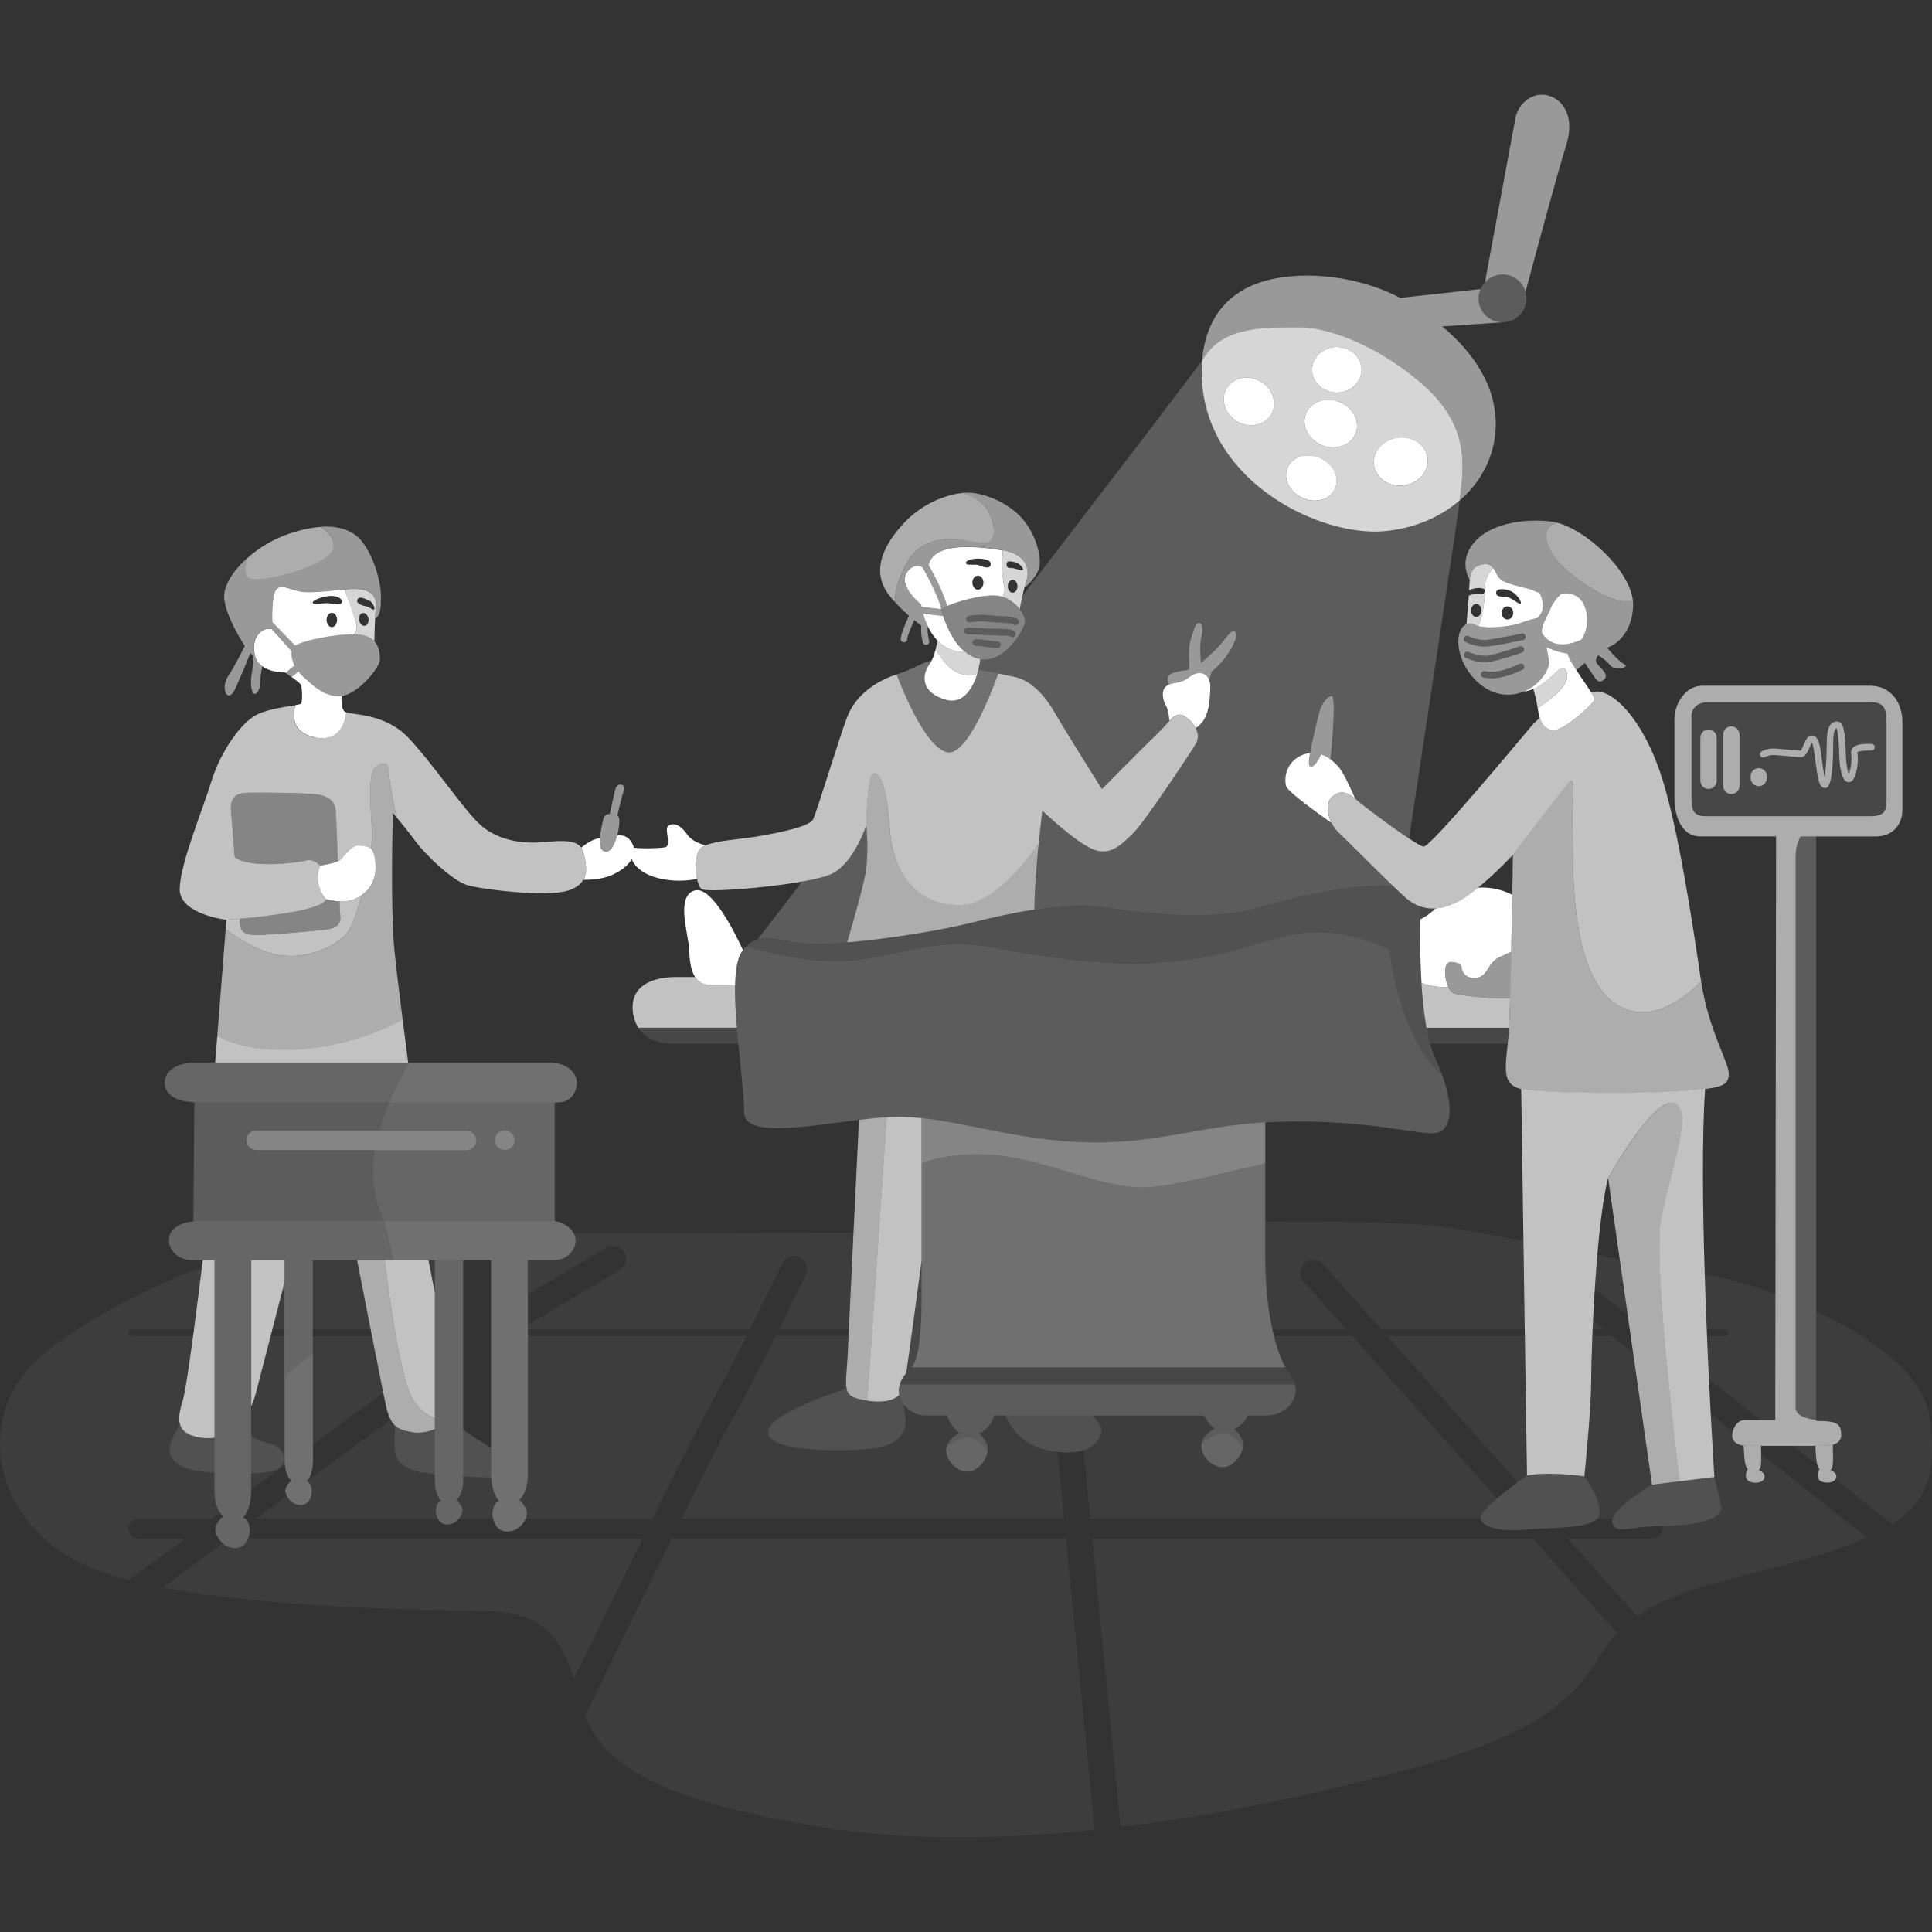 <svg viewBox="0 0 300 300" xmlns="http://www.w3.org/2000/svg"><rect x="0" y="0" width="300" height="300" fill="#333333" stroke="none"/><g fill="#fff"><path d="m 252.74 204.17 l -1.24 -8.63 c -1.14 -.22 -2.29 -.44 -3.47 -.66 -.15 1.74 -.28 3.52 -.39 5.27 .01 .01 .03 .02 .04 .03 l 5.06 4 z" opacity=".05"/><path d="m 247.36 205.11 c -.02 .45 -.04 .9 -.06 1.33 h 1.75 z" opacity=".05"/><path d="m 36.51 240.38 c -.79 0 -1.44 -.31 -1.94 -.75 -3.26 2.41 -6.4 4.73 -9.29 6.87 17.31 3.33 41.76 3.49 50.23 3.65 8.49 .16 11.37 3.72 13.64 10.46 3.19 -6.54 7.06 -14.46 10.64 -21.72 h -61.27 c -.29 .72 -.87 1.49 -2.01 1.49 z" opacity=".05"/><path d="m 44.18 213.62 v -6.17 h -2.15 c -1.01 3.9 -1.88 7.27 -2.3 8.87 -.2 .75 -.44 1.44 -.72 2.07 v 4.54 c .62 .5 1.37 .91 2.29 1.05 3.15 .49 3.54 3.15 1.77 4.13 -.73 .4 -2.26 .61 -4.06 .67 v 2.53 c 1.7 -1.25 3.45 -2.54 5.21 -3.83 -.02 -.21 -.04 -.42 -.04 -.66 v -13.21 z" opacity=".05"/><path d="m 89.1 191.54 c .18 .34 .28 .7 .28 1.08 0 1.67 -1.48 3.05 -3.34 3.05 h -4.1 v 5.32 c 5.31 -3.11 12.1 -7.21 12.19 -7.26 .96 -.58 2.21 -.27 2.79 .69 s .27 2.21 -.69 2.79 c -.1 .06 -8.84 5.33 -14.29 8.48 v .75 h 34.48 c 2.72 -5.42 5.01 -10.19 5.05 -10.27 .49 -1.01 1.7 -1.44 2.71 -.95 s 1.44 1.7 .95 2.71 c -.15 .3 -1.92 3.98 -4.17 8.51 h 10.84 c .17 -3.65 .44 -9.36 .72 -15.05 -18.94 .13 -37.09 .15 -43.43 .15 z" opacity=".05"/><path d="m 80.63 232.91 s 1.18 1.05 1.18 2.03 c 0 .26 -.08 .57 -.22 .9 h 19.71 c 4.02 -8.11 7.46 -14.96 8.84 -17.38 1.64 -2.88 3.79 -7.05 5.78 -11.01 h -33.97 v 21.45 c 0 2.88 -1.31 4 -1.31 4 z" opacity=".05"/><path d="m 282.01 220.65 c 2.95 0 3.87 .26 3.87 2.16 0 .89 -.55 1.32 -1.28 1.52 .02 .65 .03 1.5 .03 2.28 0 1.57 -.39 1.64 -.39 1.64 s .85 .33 .92 .92 c .02 .2 -.03 .38 -.14 .53 l 8.8 6.96 c 6.05 -3.92 6.94 -8.86 5.7 -16.99 -.99 -6.47 -9.18 -12.14 -17.5 -16.06 v 17.05 z" opacity=".05"/><path d="m 256.51 230.55 l -2.94 -20.53 -3.24 -2.56 h -3.07 c -.13 3.2 -.19 5.79 -.19 7.1 0 4.46 -1.05 14.68 -1.05 14.68 s 3.02 4.06 2.23 6.16 c -.06 .16 -.17 .31 -.3 .44 h 2.44 c .64 -2.07 6.11 -5.29 6.11 -5.29 z" opacity=".05"/><path d="m 232.45 232.67 l -22.48 -25.22 h -12.14 c .4 1.59 .85 2.86 1.26 3.82 .18 .41 .35 .75 .51 1.05 .72 1.33 1.29 1.72 1.5 2.62 .06 .25 .09 .55 .09 .92 0 1.97 -1.84 3.93 -4.59 3.93 h -2.86 c -.68 1.56 -2.09 2.13 -2.09 2.13 s 1.38 1.08 1.38 2.46 c 0 .13 -.03 .28 -.05 .42 -.25 1.34 -1.59 3.02 -3.1 3.02 -1.67 0 -3.34 -1.67 -3.34 -3.34 0 -.12 .03 -.23 .05 -.35 .26 -1.45 2.01 -2.31 2.01 -2.31 -.74 -.56 -1.26 -1.31 -1.62 -2.03 h -17.25 c .42 .55 .77 1.02 .97 1.34 .77 1.21 .03 3.2 -2.45 4.03 l 1.05 10.67 h 60.63 c -.02 -.06 -.03 -.12 -.04 -.18 -.05 -.59 1.13 -1.78 2.55 -2.99 z" opacity=".05"/><path d="m 281.9 224.52 h -3.44 l 3.75 2.97 c -.05 -.17 -.1 -.36 -.14 -.61 -.06 -.45 -.13 -1.46 -.18 -2.36 z" opacity=".05"/><path d="m 235.65 230.16 c .85 -.63 1.46 -1.05 1.46 -1.05 l -.33 -21.65 h -21.37 z" opacity=".05"/><path d="m 156.16 219.8 h -1.82 c -.51 2.08 -2.32 2.82 -2.32 2.82 s 1.38 1.08 1.38 2.46 c 0 .13 -.03 .28 -.05 .42 -.25 1.34 -1.59 3.02 -3.1 3.02 -1.67 0 -3.34 -1.67 -3.34 -3.34 0 -.12 .03 -.23 .05 -.35 .26 -1.45 2.01 -2.31 2.01 -2.31 -.99 -.74 -1.58 -1.82 -1.92 -2.72 h -3.42 c -1.19 0 -2.52 -.66 -3.33 -1.73 .15 .82 .27 1.59 .32 2.18 .2 2.56 -1.48 4.33 -5.61 4.72 s -15.83 .59 -15.73 -2.66 c .08 -2.5 8.38 -5.47 12.19 -6.7 -.24 -1.13 .08 -2.94 .2 -5.89 .02 -.5 .06 -1.29 .1 -2.28 h -11.3 c -2.24 4.48 -4.85 9.58 -6.8 13.02 -1.23 2.16 -4.24 8.12 -7.83 15.37 h 59.39 l -1.02 -10.4 c -.49 -.06 -1 -.14 -1.56 -.27 -3.97 -.91 -5.71 -3.41 -6.48 -5.38 z" opacity=".05"/><path d="m 55.45 195.67 h -6.87 v 10.77 h 8.98 c -.82 -4.18 -1.65 -8.39 -2.11 -10.77 z" opacity=".05"/><path d="m 68.48 233.08 s -.96 -1.01 -.96 -3.09 v -1.1 c -.61 -.06 -1.15 -.13 -1.54 -.19 -2.56 -.39 -4.13 -1.48 -4.52 -2.75 -.26 -.85 -.18 -3.14 -.09 -4.57 -.27 -.24 -.49 -.54 -.69 -.91 -4.07 2.96 -8.49 6.2 -12.99 9.5 -.04 .05 -.08 .09 -.08 .09 .66 .1 .81 1.26 .81 1.57 s -.25 2.08 -1.77 2.08 c -1.06 0 -1.79 -.71 -2.14 -1.4 -1.6 1.18 -3.21 2.36 -4.8 3.53 h 28.29 c -.27 -.49 -.34 -1.03 -.34 -1.19 0 -.3 .15 -1.47 .81 -1.57 z" opacity=".05"/><path d="m 196.47 189.75 v 5.01 c 0 5.01 .48 8.82 1.12 11.69 h 11.48 l -6.64 -7.45 c -.75 -.84 -.67 -2.12 .16 -2.87 .84 -.75 2.12 -.67 2.87 .16 l 9.05 10.15 h 22.26 l -.12 -8.25 -.08 -5.49 c -6.2 -1.17 -11.46 -2.12 -13.55 -2.34 -4.1 -.42 -15.83 -.85 -26.55 -.62 z" opacity=".05"/><path d="m 267.92 206.44 c .28 0 .51 .23 .51 .51 s -.23 .51 -.51 .51 h -2.85 c .1 2.34 .2 4.6 .3 6.71 l 8.03 6.35 h 2.25 l .03 -19.58 c -4.25 -1.59 -8.01 -2.61 -10.19 -2.9 -.24 -.03 -.5 -.07 -.78 -.11 .09 2.9 .2 5.76 .31 8.52 h 2.89 z" opacity=".05"/><path d="m 59.52 216.3 c -.44 -2.16 -1.09 -5.44 -1.76 -8.84 h -9.18 v 16.83 c 3.74 -2.74 7.46 -5.46 10.94 -7.99 z" opacity=".05"/><path d="m 44.18 206.44 v -7.31 c -.62 2.42 -1.27 4.93 -1.89 7.31 z" opacity=".05"/><path d="m 77.49 233.1 s -1.15 -1.23 -1.23 -3.72 c -1.1 .03 -2.69 -.03 -4.34 -.13 v .59 c 0 2.23 -1.01 3.09 -1.01 3.09 s .91 .81 .91 1.57 c 0 .36 -.2 .89 -.58 1.34 h 5.31 c -.08 -.32 -.12 -.59 -.12 -.71 0 -.39 .2 -1.9 1.05 -2.03 z" opacity=".05"/><path d="m 21.44 238.89 c -.84 0 -1.52 -.68 -1.52 -1.52 s .68 -1.52 1.52 -1.52 h 11.44 c .42 -.31 .86 -.63 1.28 -.95 -.38 -.59 -.86 -1.68 -.86 -3.43 v -2.81 c -.83 -.07 -1.63 -.14 -2.33 -.23 -3.84 -.49 -5.01 -2.36 -4.52 -4.13 .29 -1.03 .97 -2.26 1.5 -3.11 -.33 -1.09 .05 -2.47 .47 -3.88 .33 -1.11 .95 -5.32 1.56 -9.85 h -9.59 c -.28 0 -.51 -.23 -.51 -.51 s .23 -.51 .51 -.51 h 9.73 c .49 -3.65 .95 -7.37 1.24 -9.74 -9.02 3.58 -20.1 9.08 -26.05 14.9 -9.44 9.24 -6.29 25.96 9.44 32.06 1.59 .62 3.37 1.17 5.3 1.67 1.93 -1.43 4.98 -3.69 8.7 -6.44 z" opacity=".05"/><path d="m 104.33 238.89 c -4.56 9.22 -9.76 19.88 -13.45 27.47 3.19 9.57 16.98 14.15 37.15 17.42 12.08 1.96 26.53 1.95 41.95 .35 l -4.46 -45.24 z" opacity=".05"/><path d="m 169.6 238.89 l 4.41 44.79 c 9.69 -1.16 19.71 -2.93 29.73 -5.22 27.53 -6.29 38.35 -10.62 44.64 -21.24 .81 -1.37 1.72 -2.56 2.73 -3.62 l -13.13 -14.72 h -68.39 z" opacity=".05"/><path d="m 273.49 226.61 c 0 1.57 -.39 1.64 -.39 1.64 s .85 .33 .92 .92 -.52 1.05 -1.31 1.05 -1.44 -.2 -1.57 -.85 c -.13 -.66 .26 -1.25 .26 -1.25 s -.33 -.33 -.46 -1.25 c -.07 -.46 -.13 -1.48 -.18 -2.39 -1.13 -.14 -1.79 -.74 -1.79 -1.54 0 -.2 .04 -.44 .1 -.67 l -3.42 -2.71 c .32 5.92 .57 9.8 .57 9.8 s .52 2.23 1.05 4.46 c .38 1.63 -2.25 2.56 -5.6 2.94 -1.14 .13 -2.35 .19 -3.56 .2 .04 .13 .06 .26 .06 .4 0 .84 -.68 1.52 -1.52 1.52 h -13.21 l 10.77 12.08 c 6.93 -4.84 16.97 -5.98 28.79 -9.67 2.67 -.84 4.95 -1.68 6.91 -2.55 l -16.42 -12.98 c 0 .28 .01 .57 .01 .85 z" opacity=".05"/><path d="m 222.9 141.05 c -.85 .06 -1.63 -.05 -2.34 -.29 -.02 .59 -.03 1.26 -.04 2 .8 -.4 1.66 -.96 2.38 -1.71 z" opacity=".1"/><path d="m 140.72 213.2 c .43 -.48 .81 -.75 .81 -.75 .03 -.04 .06 -.09 .09 -.13 1.48 -2.11 1.49 -8.58 1.49 -11.67 v -4.86 c -.73 5.49 -1.8 13.49 -2.38 17.41 z" opacity=".1"/><path d="m 170.7 221.14 c -.2 -.32 -.55 -.79 -.97 -1.34 h -13.57 c .77 1.96 2.51 4.47 6.48 5.38 .55 .13 1.06 .21 1.56 .27 1.67 .21 3.02 .07 4.06 -.27 2.48 -.83 3.22 -2.82 2.45 -4.03 z" opacity=".15"/><path d="m 134.69 217.5 c -.65 -.1 -1.25 -.24 -1.75 -.39 -.91 -.28 -1.32 -.73 -1.48 -1.49 -3.81 1.23 -12.11 4.2 -12.19 6.7 -.1 3.25 11.6 3.05 15.73 2.66 s 5.8 -2.16 5.61 -4.72 c -.05 -.6 -.17 -1.37 -.32 -2.18 -.32 -.43 -.55 -.91 -.66 -1.45 -1.13 1.11 -3.2 1.16 -4.95 .88 z" opacity=".15"/><path d="m 131.46 215.62 c .16 .76 .57 1.21 1.48 1.49 .49 .15 1.1 .29 1.75 .39 l .23 -3.29 2.78 -40.73 c -1.35 .08 -2.81 .23 -4.32 .41 -.13 2.73 -.49 10.1 -.85 17.5 -.28 5.7 -.55 11.41 -.72 15.05 -.02 .36 -.03 .7 -.05 1.02 -.05 .99 -.08 1.78 -.1 2.28 -.12 2.95 -.44 4.76 -.2 5.89 z" opacity=".6"/><path d="m 139.64 216.62 c -.04 -.2 -.08 -.41 -.08 -.62 0 -.38 .07 -.72 .17 -1.05 .22 -.74 .62 -1.32 .99 -1.74 .58 -3.92 1.65 -11.93 2.38 -17.41 v -22.17 c -1.65 -.17 -3.26 -.25 -4.85 -.18 -.18 .01 -.37 .02 -.56 .03 l -2.78 40.73 -.23 3.29 c 1.75 .28 3.83 .22 4.95 -.88 z" opacity=".7"/><path d="m 125.86 146.51 c 1.49 .08 3.46 0 5.67 -.18 1.25 -4.26 2.76 -9.62 2.98 -11.52 .39 -3.34 0 -6.69 0 -6.69 s -1.87 5.7 -5.21 7.47 c -.87 .46 -2.61 .9 -4.72 1.27 -3.09 4.01 -5.49 7.12 -6.89 8.94 1.89 -.53 4.16 .5 8.16 .71 z" opacity=".2"/><path d="m 159.17 96.49 c -.06 1.16 -3.17 6.48 -6.94 5.86 -.06 .5 -.16 1.04 -.29 1.59 1.05 .22 2.12 .44 3.09 .63 1.01 .21 1.92 .39 2.61 .54 2.75 .59 4.92 3.34 6.2 5.61 1.28 2.26 7.28 11.8 7.28 11.8 s 6.69 -6.79 8.65 -8.65 c .74 -.71 1.32 -1.4 1.83 -1.93 -.07 -.81 -.2 -1.81 -.46 -2.2 -.46 -.72 -.98 -2.49 0 -3.21 .13 -.1 .27 -.17 .4 -.23 -.27 -.6 -.41 -1.39 .52 -1.74 1.57 -.59 2.49 -.33 2.62 -.72 s -.26 -2.88 .26 -4.59 c .52 -1.7 .79 -2.69 1.38 -2.49 s .46 1.38 .2 2.49 0 3.67 0 3.67 1.97 -1.51 3.28 -3.15 1.77 -2.23 2.16 -1.44 -1.57 4.33 -3.8 5.97 c 0 0 -.11 .6 -.37 1.28 .13 .33 .2 .72 .18 1.21 -.12 2.16 -.14 4.95 -2.28 6.27 .41 .8 .47 1.67 -.02 2.48 -.89 1.48 -8.06 12.29 -9.64 13.77 s -3.44 3.74 -6.29 2.56 -7.87 -6 -7.87 -6 -.27 2.14 -.55 5 c -.32 3.2 -.66 7.31 -.67 10.36 3.88 -.6 7.63 -.86 10.56 -.42 5.31 .79 16.03 2.26 23.21 .3 5.96 -1.63 14.35 -3.93 21.81 -3.6 -2.83 -2.73 -7.08 -7.02 -8.34 -8.2 -.45 -.43 -.82 -.95 -1.1 -1.5 -2.39 -1.68 -6.75 -4.82 -7.03 -5.68 -.39 -1.18 -.07 -3.8 2.43 -4.85 .44 -.19 .86 -.29 1.27 -.33 .37 -2.21 1.21 -5.57 1.48 -6.56 .32 -1.17 1.1 -2.06 1.64 -2.26 .12 -.14 .24 -.18 .33 -.03 .03 .02 .05 .08 .06 .18 .41 1.29 -.13 7.3 -.36 9.64 .5 .36 .93 .79 1.28 1.2 .76 .88 1.86 3.29 2.56 4.91 .07 .06 .13 .11 .2 .17 .85 .78 5.3 4.14 8.14 6.01 2.63 -17.3 7.36 -48.46 7.88 -52.47 -3.01 2.6 -7.05 4.35 -11.69 4.77 -9.83 .89 -27.43 -7.47 -28.32 -23.5 -.06 -1.07 -.04 -2.09 .04 -3.07 -2.85 3.87 -14.7 19.34 -27.88 36.5 -.17 .78 -.32 1.58 -.43 2.19 .53 .69 .84 1.39 .81 1.88 z" opacity=".2"/><path d="m 236.88 45.34 c 1.22 -4.58 4.99 -18.63 6.3 -22.73 1.57 -4.92 -.89 -7.57 -3.25 -7.87 s -4.23 1.57 -4.62 3.64 c -.35 1.82 -3.89 20.91 -4.73 25.47 .68 -.75 1.65 -1.23 2.74 -1.23 1.7 0 3.12 1.15 3.56 2.72 z" opacity=".5"/><path d="m 201.87 50.83 c 3.44 0 10.92 1.97 18.68 8.56 7.77 6.59 6.79 12.98 6.1 18.29 0 .02 -.01 .04 -.01 .05 3.37 -2.91 5.46 -6.9 5.61 -11.36 .22 -6.29 -3.43 -11.6 -8.3 -15.69 l 9.36 -.63 c -2.05 0 -3.71 -1.66 -3.71 -3.71 0 -.51 .1 -1 .29 -1.45 l -12.47 1.37 c -7.13 -3.75 -16.26 -4.36 -22.04 -2.31 -5.23 1.86 -8.23 6.04 -8.71 11.97 .26 -.35 .45 -.61 .55 -.76 3.05 -4.43 9.21 -4.33 14.65 -4.33 z" opacity=".5"/><path d="m 186.63 58.99 c .89 16.03 18.49 24.39 28.32 23.5 4.64 -.42 8.68 -2.16 11.69 -4.77 0 -.02 .01 -.04 .01 -.05 .69 -5.31 1.67 -11.7 -6.1 -18.29 s -15.24 -8.56 -18.68 -8.56 c -5.44 0 -11.6 -.1 -14.65 4.33 -.11 .15 -.3 .42 -.55 .76 -.08 .98 -.1 2 -.04 3.07 z m 31.03 8.95 c 2.31 0 4.11 1.67 4.03 3.74 -.08 2.06 -2.02 3.74 -4.33 3.74 s -4.11 -1.67 -4.03 -3.74 c .08 -2.06 2.02 -3.74 4.33 -3.74 z m -10.08 -14.06 c 2.12 0 3.84 1.59 3.84 3.54 s -1.72 3.54 -3.84 3.54 -3.84 -1.59 -3.84 -3.54 1.72 -3.54 3.84 -3.54 z m -.94 8.21 c 2.25 .19 4.08 2 4.08 4.03 s -1.83 3.53 -4.08 3.34 -4.08 -2 -4.08 -4.03 1.83 -3.53 4.08 -3.34 z m -3.17 8.65 c 2.17 .18 3.99 1.89 4.07 3.82 s -1.61 3.35 -3.78 3.17 -3.99 -1.89 -4.07 -3.82 1.61 -3.35 3.78 -3.17 z m -9.54 -12.09 c 2.16 .19 3.91 2 3.91 4.03 s -1.75 3.53 -3.91 3.34 -3.91 -2 -3.91 -4.03 1.75 -3.53 3.91 -3.34 z" opacity=".8"/><path d="m 207.58 60.96 c 2.12 0 3.84 -1.59 3.84 -3.54 s -1.72 -3.54 -3.84 -3.54 -3.84 1.59 -3.84 3.54 1.72 3.54 3.84 3.54 z"/><path d="m 217.36 75.41 c 2.31 0 4.25 -1.67 4.33 -3.74 .08 -2.06 -1.72 -3.74 -4.03 -3.74 s -4.25 1.67 -4.33 3.74 c -.08 2.06 1.72 3.74 4.03 3.74 z"/><path d="m 206.64 69.46 c 2.25 .19 4.08 -1.31 4.08 -3.34 s -1.83 -3.84 -4.08 -4.03 -4.08 1.31 -4.08 3.34 1.83 3.84 4.08 4.03 z"/><path d="m 193.93 66.02 c 2.16 .19 3.91 -1.31 3.91 -3.34 s -1.75 -3.84 -3.91 -4.03 -3.91 1.31 -3.91 3.34 1.75 3.84 3.91 4.03 z"/><path d="m 203.77 77.72 c 2.17 .18 3.86 -1.24 3.78 -3.17 s -1.9 -3.64 -4.07 -3.82 -3.86 1.24 -3.78 3.17 1.9 3.64 4.07 3.82 z"/><path d="m 233.32 50.04 c 2.05 0 3.71 -1.66 3.71 -3.71 0 -.35 -.06 -.68 -.15 -.99 -.44 -1.56 -1.86 -2.72 -3.56 -2.72 -1.09 0 -2.06 .48 -2.74 1.23 -.28 .31 -.51 .65 -.68 1.04 -.19 .44 -.29 .93 -.29 1.45 0 2.05 1.66 3.71 3.71 3.71 z" opacity=".2"/><path d="m 150.35 223.3 c -1.3 0 -2.5 .75 -3.39 1.52 -.02 .12 -.05 .23 -.05 .35 0 1.67 1.67 3.34 3.34 3.34 1.51 0 2.85 -1.68 3.1 -3.02 -.68 -1.1 -1.68 -2.19 -3 -2.19 z" opacity=".25"/><path d="m 189.98 222.62 c -1.3 0 -2.5 .75 -3.39 1.52 -.02 .12 -.05 .23 -.05 .35 0 1.67 1.67 3.34 3.34 3.34 1.51 0 2.85 -1.68 3.1 -3.02 -.68 -1.1 -1.68 -2.19 -3 -2.19 z" opacity=".25"/><path d="m 134.52 134.81 c -.22 1.91 -1.73 7.27 -2.98 11.52 6.42 -.52 14.9 -1.92 19.79 -3.17 2.95 -.75 6.17 -1.45 9.3 -1.94 .01 -3.05 .35 -7.16 .67 -10.36 -2.33 3.36 -7.35 9.65 -12.33 9.65 -6.79 0 -10.33 -5.01 -10.82 -11.8 s -1.57 -8.95 -2.56 -8.65 c -.98 .3 -1.08 8.06 -1.08 8.06 s .39 3.34 0 6.69 z" opacity=".6"/><path d="m 147.2 116.81 c 2.85 .38 6.32 -8.16 7.82 -12.24 -.97 -.2 -2.03 -.42 -3.09 -.63 -.06 .23 -.11 .45 -.18 .68 -.75 2.45 -2.31 4.78 -4.85 4.07 -4 -1.11 -3.8 -3.87 -2.56 -5.57 .12 -.17 .23 -.35 .33 -.55 -1.42 .26 -2.82 1.31 -5.44 2.16 0 0 4.23 11.6 7.97 12.1 z" opacity=".3"/><path d="m 108.23 136.48 c .15 .75 .4 1.35 .72 1.58 .73 .51 9.67 -.11 15.64 -1.18 2.11 -.38 3.85 -.81 4.72 -1.27 3.34 -1.77 5.21 -7.47 5.21 -7.47 s .1 -7.77 1.08 -8.06 c .98 -.3 2.07 1.87 2.56 8.65 .49 6.79 4.03 11.8 10.82 11.8 4.98 0 10 -6.29 12.33 -9.65 .28 -2.87 .55 -5 .55 -5 s 5.01 4.82 7.87 6 4.72 -1.08 6.29 -2.56 8.75 -12.29 9.64 -13.77 c .49 -.81 .43 -1.68 .02 -2.48 -.33 -.65 -.89 -1.26 -1.59 -1.75 -.98 -.67 -1.65 -.24 -2.5 .63 -.51 .53 -1.09 1.22 -1.83 1.93 -1.97 1.87 -8.65 8.65 -8.65 8.65 s -6 -9.54 -7.28 -11.8 -3.44 -5.01 -6.2 -5.61 c -.69 -.15 -1.6 -.33 -2.61 -.54 -1.49 4.08 -4.97 12.62 -7.82 12.24 -3.74 -.49 -7.97 -12.1 -7.97 -12.1 -3.64 1.18 -6.49 3.54 -7.67 6.59 s -4.72 14.75 -5.31 15.93 -5.8 2.16 -8.75 2.66 c -2.42 .4 -6.16 .61 -7.97 1.38 -.4 .17 -.7 .36 -.88 .59 -.66 .86 -.74 3.07 -.42 4.62 z" opacity=".7"/><path d="m 187.77 105.57 c .27 -.68 .37 -1.28 .37 -1.28 2.23 -1.64 4.2 -5.18 3.8 -5.97 -.39 -.79 -.85 -.2 -2.16 1.44 s -3.28 3.15 -3.28 3.15 -.26 -2.56 0 -3.67 .39 -2.29 -.2 -2.49 -.85 .79 -1.38 2.49 c -.52 1.7 -.13 4.2 -.26 4.59 s -1.05 .13 -2.62 .72 c -.92 .35 -.79 1.14 -.52 1.74 .89 -.38 1.89 -.13 3.14 -1.15 1.15 -.94 2.61 -.86 3.1 .43 z" opacity=".5"/><path d="m 187.94 106.78 c .03 -.49 -.05 -.88 -.18 -1.21 -.49 -1.29 -1.95 -1.37 -3.1 -.43 -1.25 1.02 -2.25 .77 -3.14 1.15 -.14 .06 -.27 .13 -.4 .23 -.98 .72 -.46 2.49 0 3.21 .25 .4 .39 1.39 .46 2.2 .84 -.87 1.52 -1.3 2.5 -.63 .71 .49 1.26 1.09 1.59 1.75 2.14 -1.32 2.16 -4.11 2.28 -6.27 z"/><path d="m 146.91 108.68 c 2.54 .71 4.09 -1.62 4.85 -4.07 -2.36 .72 -4.09 -.56 -5.21 -1.93 -.58 -.72 -1 -1.45 -1.24 -1.93 -.16 .64 -.36 1.27 -.63 1.8 -.1 .2 -.21 .39 -.33 .55 -1.25 1.7 -1.44 4.46 2.56 5.57 z"/><path d="m 151.75 104.61 c .07 -.23 .12 -.45 .18 -.68 .14 -.55 .24 -1.09 .29 -1.59 -.07 -.01 -.14 -.01 -.2 -.03 -.85 -.19 -1.58 -.6 -2.22 -1.13 -.51 .04 -1.02 .02 -1.52 -.11 -1.12 -.29 -2.01 -.89 -2.71 -1.61 -.07 .41 -.15 .85 -.26 1.29 .24 .48 .65 1.22 1.24 1.93 1.11 1.36 2.85 2.64 5.21 1.93 z" opacity=".8"/><path d="m 148.09 83.67 c 1.93 .1 4.52 .92 5.47 .52 .95 -.39 1.15 -2.46 -.16 -4.88 -.77 -1.42 -2.51 -2.3 -3.82 -2.78 -1.99 .19 -6.1 1.21 -9.49 4.98 -3.84 4.26 -4.2 7.74 -2.33 10.49 .35 .51 .77 1.02 1.22 1.51 -.14 -1.92 .93 -4.75 2.35 -6.89 1.67 -2.52 4.82 -3.05 6.75 -2.95 z" opacity=".6"/><path d="m 143.27 88.09 c -.62 -.33 -1.52 -.44 -2.39 .73 -1.57 2.1 2.16 5.05 2.16 5.05 s .02 .14 .06 .36 l 3.08 .37 c -.39 -1.74 -1.89 -4.68 -2.91 -6.5 z"/><path d="m 154.9 92.49 c .28 .04 .54 .12 .79 .2 .22 -.43 .38 -.96 .26 -1.54 -.04 -.19 -.08 -.41 -.12 -.64 -.23 -1.4 -.37 -3.32 -.18 -4.11 .07 -.29 .05 -.62 -.01 -.94 -.07 -.01 -.14 -.03 -.22 -.04 -4.2 -.66 -10.36 -1.2 -11.23 2.28 .88 1.58 2.37 4.42 2.89 6.41 1.69 -.77 5.31 -1.74 7.35 -1.64 .15 .01 .32 .01 .45 .03 z m -3.05 -.93 c -.48 0 -.86 -.49 -.86 -1.09 s .39 -1.09 .86 -1.09 .86 .49 .86 1.09 -.39 1.09 -.86 1.09 z m 1.97 -3.85 c -.2 .74 -1.16 .3 -1.77 .07 -.62 -.22 -1.88 .05 -2.02 -.25 -.27 -.59 1.21 -.81 1.99 -.79 .79 .03 1.99 .22 1.8 .96 z"/><path d="m 155.65 85.45 c .06 .32 .09 .65 .01 .94 -.2 .79 -.06 2.71 .18 4.11 .04 .23 .08 .45 .12 .64 .13 .58 -.04 1.11 -.26 1.54 1.13 .38 2.05 1.13 2.66 1.92 .11 -.61 .26 -1.42 .43 -2.19 .08 -.39 .17 -.76 .26 -1.11 .08 -.32 .17 -.62 .25 -.86 .52 -1.48 .7 -4.23 -3.65 -5.01 z m 1.59 6.58 c -.41 0 -.75 -.45 -.75 -1 s .34 -1 .75 -1 .75 .45 .75 1 -.34 1 -.75 1 z m 1.61 -3.59 c -.1 .22 -.64 .05 -1.25 -.15 s -1.27 .15 -1.3 -.66 c -.03 -.66 .74 -.47 1.35 -.32 .62 .15 1.3 .91 1.21 1.13 z" opacity=".8"/><path d="m 159.17 96.49 c .03 -.49 -.28 -1.19 -.81 -1.88 -.61 -.79 -1.53 -1.54 -2.66 -1.92 -.26 -.09 -.52 -.16 -.79 -.2 -.13 -.02 -.3 -.02 -.45 -.03 -2.05 -.1 -5.66 .86 -7.35 1.64 -.6 .28 -.96 .52 -.91 .69 .06 .2 .15 .5 .27 .87 .1 .31 .24 .68 .39 1.07 .14 .34 .29 .71 .47 1.08 .58 1.2 1.39 2.48 2.48 3.39 .64 .53 1.37 .95 2.22 1.13 .07 .02 .14 .01 .2 .03 3.78 .62 6.88 -4.7 6.94 -5.86 z m -8.7 -.86 c .07 -.01 1.73 -.27 3.03 -.1 .4 .05 .96 .08 1.53 .12 1.89 .11 2.69 .19 3.04 .57 .19 .21 .18 .53 -.03 .72 -.1 .09 -.22 .13 -.34 .13 -.14 0 -.27 -.06 -.38 -.17 -.22 -.12 -1.55 -.19 -2.34 -.24 -.6 -.04 -1.19 -.07 -1.61 -.13 -1.16 -.15 -2.72 .09 -2.74 .1 -.28 .05 -.54 -.14 -.58 -.42 s .14 -.54 .42 -.58 z m -.73 2.33 c .01 -.28 .23 -.5 .51 -.5 h .01 c .07 0 1.8 .03 2.98 .13 .37 .03 .86 .03 1.37 .04 1.53 .01 2.49 .04 2.92 .41 .21 .18 .24 .5 .06 .72 -.1 .12 -.24 .18 -.39 .18 -.12 0 -.24 -.04 -.33 -.12 -.24 -.15 -1.51 -.16 -2.27 -.17 -.54 -.01 -1.05 -.01 -1.44 -.04 -1.15 -.1 -2.9 -.13 -2.92 -.13 -.28 -.01 -.5 -.24 -.5 -.52 z m 1.82 2.32 c -.28 0 -.51 -.23 -.51 -.51 s .23 -.51 .51 -.51 c .49 0 1.19 .09 1.86 .18 .57 .07 1.15 .15 1.48 .15 .28 0 .51 .23 .51 .51 s -.23 .51 -.51 .51 c -.4 0 -.99 -.08 -1.61 -.16 -.64 -.08 -1.3 -.17 -1.73 -.17 z" opacity=".4"/><path d="m 143.52 95.87 c -.07 -.21 -.13 -.41 -.18 -.6 l 3.12 .37 c -.12 -.37 -.21 -.67 -.27 -.87 -.05 -.16 .31 -.41 .91 -.69 -.53 -1.99 -2.02 -4.83 -2.89 -6.41 .87 -3.48 7.03 -2.94 11.23 -2.28 .08 .01 .14 .03 .22 .04 4.36 .78 4.17 3.52 3.65 5.01 -.08 .24 -.17 .53 -.25 .86 .87 -.74 2.41 -2.3 2.41 -3.9 0 -2.23 -1.18 -5.7 -3.8 -7.93 -.24 -.2 -.49 -.38 -.74 -.56 -2.46 -1.79 -5.24 -2.42 -6.67 -2.42 -.18 0 -.41 .01 -.67 .04 1.31 .49 3.05 1.36 3.82 2.78 1.31 2.42 1.11 4.49 .16 4.88 s -3.54 -.43 -5.47 -.52 c -1.93 -.1 -5.08 .43 -6.75 2.95 -1.42 2.14 -2.49 4.97 -2.35 6.89 .69 .76 1.44 1.48 2.14 2.1 -.52 1.15 -1.34 3.06 -1.28 3.69 .03 .26 .24 .44 .5 .44 h .04 c .27 -.02 .48 -.26 .48 -.54 -.01 -.31 .51 -1.63 1.08 -2.91 .45 .37 .83 .67 1.11 .88 -.15 1.16 .17 2.4 .23 2.6 .07 .22 .27 .37 .49 .37 .05 0 .1 -.01 .14 -.02 .27 -.08 .42 -.36 .35 -.63 -.13 -.43 -.33 -1.49 -.2 -2.3 -.04 -.09 -.07 -.17 -.11 -.25 -.16 -.37 -.31 -.73 -.42 -1.07 z m -.42 -1.64 c -.04 -.22 -.06 -.36 -.06 -.36 s -3.74 -2.95 -2.16 -5.05 c .87 -1.17 1.77 -1.06 2.39 -.73 1.02 1.83 2.52 4.76 2.91 6.5 l -3.08 -.37 z" opacity=".5"/><path d="m 149.8 101.19 c -1.1 -.91 -1.9 -2.19 -2.48 -3.39 -.18 -.37 -.34 -.74 -.47 -1.08 -.16 -.39 -.29 -.75 -.39 -1.07 l -3.12 -.37 c .05 .19 .11 .39 .18 .6 .11 .34 .26 .7 .42 1.07 .04 .08 .07 .17 .11 .25 .37 .78 .86 1.59 1.53 2.27 .7 .72 1.59 1.32 2.71 1.61 .5 .13 1.01 .15 1.52 .11 z"/><path d="m 150.63 96.63 c .02 0 1.58 -.25 2.74 -.1 .42 .06 1.01 .09 1.61 .13 .8 .05 2.13 .12 2.34 .24 .1 .11 .24 .17 .38 .17 .12 0 .25 -.04 .34 -.13 .21 -.19 .22 -.51 .03 -.72 -.35 -.38 -1.15 -.46 -3.04 -.57 -.57 -.03 -1.13 -.06 -1.53 -.12 -1.3 -.17 -2.96 .09 -3.03 .1 -.28 .04 -.47 .31 -.42 .58 .04 .28 .3 .47 .58 .42 z" opacity=".2"/><path d="m 154.6 98.64 c .76 .01 2.03 .02 2.27 .17 .1 .08 .21 .12 .33 .12 .14 0 .28 -.06 .39 -.18 .18 -.21 .16 -.53 -.06 -.72 -.43 -.37 -1.39 -.4 -2.92 -.41 -.51 0 -1 -.01 -1.37 -.04 -1.18 -.1 -2.91 -.13 -2.98 -.13 h -.01 c -.28 0 -.5 .22 -.51 .5 s .22 .51 .5 .52 c .02 0 1.77 .03 2.92 .13 .39 .03 .91 .04 1.44 .04 z" opacity=".2"/><path d="m 154.91 100.6 c .28 0 .51 -.23 .51 -.51 s -.23 -.51 -.51 -.51 c -.33 0 -.92 -.08 -1.48 -.15 -.67 -.09 -1.37 -.18 -1.86 -.18 -.28 0 -.51 .23 -.51 .51 s .23 .51 .51 .51 c .43 0 1.09 .09 1.73 .17 .63 .08 1.22 .16 1.61 .16 z" opacity=".2"/><path d="m 99.13 159.59 c .89 1.38 2.51 2.46 5.21 2.46 h 10.32 c -.08 -.82 -.15 -1.64 -.22 -2.46 h -15.3 z" opacity=".1"/><path d="m 222.05 162.04 h 12.07 c .03 -.32 .07 -.64 .1 -.98 .03 -.36 .07 -.86 .1 -1.48 h -12.81 c .16 .88 .34 1.7 .55 2.46 z" opacity=".1"/><path d="m 114.15 152.99 c -1.36 -.05 -2.8 -.1 -3.92 -.1 -1.11 0 -1.83 -.47 -2.3 -1.18 h -3.01 c -2.85 0 -6.69 .89 -6.69 4.72 0 1.02 .26 2.16 .89 3.15 h 15.3 c -.19 -2.34 -.32 -4.62 -.28 -6.59 z" opacity=".7"/><path d="m 225.87 154.28 c -.39 -.1 -.72 -.5 -.98 -1.02 -1.47 .05 -2.89 -.13 -4.17 -.63 .15 2.43 .4 4.84 .78 6.96 h 12.81 c .06 -1.17 .12 -2.74 .17 -4.56 -2.91 .13 -7.5 -.45 -8.62 -.75 z" opacity=".7"/><path d="m 110.23 152.9 c 1.12 0 2.56 .04 3.92 .1 .05 -2.39 .36 -4.31 1.1 -5.31 l .12 -.15 c -1.16 -2.52 -4.78 -9.87 -7.39 -9.29 -3.15 .69 -1.08 6.79 -.98 9.05 .06 1.41 .16 3.25 .95 4.43 .47 .71 1.19 1.18 2.3 1.18 z"/><path d="m 220.73 152.63 c 1.27 .5 2.7 .68 4.17 .63 -.7 -1.45 -.78 -3.89 .38 -3.89 1.18 0 1.67 .49 1.67 .79 s .3 1.87 2.26 1.67 c 1.97 -.2 1.67 -2.36 3.73 -3.25 .65 -.28 1.2 -.56 1.72 -.82 .06 -3.1 .12 -6.22 .16 -8.82 -1.83 -.93 -3.66 -1.21 -5.32 -1.1 -1.15 .94 -2.33 1.79 -3.34 2.28 -1.21 .59 -2.28 .87 -3.26 .94 -.72 .75 -1.58 1.31 -2.38 1.71 -.04 2.72 -.01 6.31 .21 9.86 z"/><path d="m 229.22 151.82 c -1.97 .2 -2.26 -1.38 -2.26 -1.67 0 -.3 -.49 -.79 -1.67 -.79 -1.16 0 -1.09 2.44 -.38 3.89 .25 .52 .59 .92 .98 1.02 1.12 .3 5.71 .88 8.62 .75 .06 -2.19 .12 -4.72 .18 -7.27 -.52 .25 -1.07 .54 -1.72 .82 -2.06 .89 -1.77 3.05 -3.73 3.25 z" opacity=".5"/><path d="m 131.54 146.33 c -2.21 .18 -4.19 .25 -5.67 .18 -4 -.2 -6.27 -1.24 -8.16 -.71 -.62 .17 -1.2 .52 -1.79 1.11 3.04 1 7.82 2.23 13.19 2.35 9.15 .2 14.85 -4.03 24.78 -2.16 s 22.03 3.74 33.53 1.48 c 11.51 -2.26 15.54 -6.69 28.32 -1.18 0 0 1.3 13.6 8.22 19.57 -.31 -.86 -.68 -1.78 -1.14 -2.76 -.29 -.62 -.54 -1.35 -.77 -2.16 -.21 -.76 -.39 -1.58 -.55 -2.46 -.38 -2.12 -.63 -4.53 -.78 -6.96 -.22 -3.56 -.24 -7.14 -.21 -9.86 .01 -.74 .02 -1.4 .04 -2 -.8 -.27 -1.52 -.7 -2.17 -1.24 -.47 -.39 -1.25 -1.13 -2.19 -2.03 -7.46 -.33 -15.85 1.97 -21.81 3.6 -7.18 1.97 -17.9 .49 -23.21 -.3 -2.94 -.44 -6.68 -.18 -10.56 .42 -3.14 .48 -6.36 1.19 -9.3 1.94 -4.9 1.24 -13.38 2.65 -19.79 3.17 z" opacity=".15"/><path d="m 168.34 177.38 c -9.95 -.32 -17.93 -3 -25.24 -3.76 v 7 c 2.14 -.78 5.48 -1.55 10.1 -1.34 8.78 .39 17.44 5.24 24.39 5.11 4.37 -.08 12.52 -2.29 18.88 -3.75 v -6.36 c -10.98 .68 -17.25 3.45 -28.12 3.09 z" opacity=".4"/><path d="m 143.1 173.63 c 7.3 .76 15.29 3.44 25.24 3.76 10.87 .35 17.14 -2.42 28.12 -3.09 1.34 -.08 2.73 -.14 4.23 -.15 13.77 -.1 20.55 2.46 22.72 1.67 1.85 -.67 2.4 -3.73 .55 -8.85 -6.92 -5.97 -8.22 -19.57 -8.22 -19.57 -12.78 -5.51 -16.82 -1.08 -28.32 1.18 -11.51 2.26 -23.6 .39 -33.53 -1.48 s -15.64 2.36 -24.78 2.16 c -5.37 -.12 -10.15 -1.35 -13.19 -2.35 -.18 .19 -.37 .4 -.55 .63 -.04 .05 -.08 .09 -.12 .15 -.74 .99 -1.05 2.92 -1.1 5.31 -.04 1.97 .09 4.25 .28 6.59 .07 .82 .14 1.64 .22 2.46 .4 4.14 .89 8.16 .89 10.62 0 4.07 9.62 2.21 17.84 1.23 1.51 -.18 2.97 -.33 4.32 -.41 .19 -.01 .37 -.02 .56 -.03 1.59 -.07 3.2 0 4.85 .18 z" opacity=".2"/><path d="m 141.62 212.32 c -.03 .04 -.06 .09 -.09 .13 0 0 -.38 .27 -.81 .75 -.37 .42 -.78 1.01 -.99 1.74 h 61.36 c -.21 -.9 -.78 -1.29 -1.5 -2.62 h -57.98 z" opacity=".1"/><path d="m 201.09 214.95 h -61.36 c -.1 .33 -.17 .67 -.17 1.05 0 .22 .04 .42 .08 .62 .11 .54 .33 1.03 .66 1.45 .81 1.06 2.15 1.73 3.33 1.73 h 3.42 c .34 .9 .93 1.98 1.92 2.72 0 0 -1.75 .85 -2.01 2.31 .89 -.77 2.09 -1.52 3.39 -1.52 1.32 0 2.32 1.09 3 2.19 .03 -.14 .05 -.29 .05 -.42 0 -1.38 -1.38 -2.46 -1.38 -2.46 s 1.81 -.74 2.32 -2.82 h 32.64 c .36 .72 .88 1.48 1.62 2.03 0 0 -1.75 .85 -2.01 2.31 .89 -.77 2.09 -1.52 3.39 -1.52 1.32 0 2.32 1.09 3 2.19 .03 -.14 .05 -.29 .05 -.42 0 -1.38 -1.38 -2.46 -1.38 -2.46 s 1.41 -.57 2.09 -2.13 h 2.86 c 2.75 0 4.59 -1.97 4.59 -3.93 0 -.37 -.03 -.66 -.09 -.92 z" opacity=".2"/><path d="m 196.47 194.75 v -14.11 c -6.36 1.47 -14.51 3.67 -18.88 3.75 -6.95 .13 -15.6 -4.72 -24.39 -5.11 -4.62 -.21 -7.96 .56 -10.1 1.34 v 20.03 c 0 3.09 0 9.56 -1.49 11.67 h 57.98 c -.16 -.3 -.33 -.64 -.51 -1.05 -.41 -.96 -.86 -2.23 -1.26 -3.82 -.08 -.33 -.16 -.66 -.24 -1.02 -.64 -2.87 -1.12 -6.68 -1.12 -11.69 z" opacity=".3"/><path d="m 230.47 93.34 c -.15 1.38 -.43 2.91 -.89 3.89 1.28 .37 3.76 .15 5.24 -.14 .43 -.08 .78 -.17 .98 -.25 .98 -.39 2.95 -.89 2.95 -.89 1.23 -1.12 .89 -2.7 .33 -3.91 -.34 -.09 -.66 -.19 -.92 -.32 -1.18 -.59 -4.72 -.89 -5.51 -2.16 -.33 -.53 -.54 -1.02 -.8 -1.38 -.54 .62 -1.23 1.63 -1.23 2.72 0 .57 -.04 1.46 -.14 2.43 z m 3.61 2.85 c -.5 0 -.9 -.46 -.9 -1.02 s .4 -1.02 .9 -1.02 .9 .46 .9 1.02 -.4 1.02 -.9 1.02 z m .7 -4.32 c .85 .46 1.64 1.77 1.31 1.87 s -1.44 -1.05 -2.36 -1.08 -1.44 -.03 -1.41 -.66 c .03 -.75 1.61 -.59 2.46 -.13 z"/><path d="m 245.58 99.32 c .57 -.89 .99 -2.09 .84 -3.65 -.35 -3.61 -2.98 -3.67 -3.95 -3.5 -.89 .76 -1.51 1.76 -1.75 2.42 -.39 1.08 -1.87 3.15 -1.08 4.03 1.69 2.26 4.49 1.38 5.94 .7 z"/><path d="m 241.31 113.37 c 1.67 0 6.1 -4.13 6.29 -4.72 .05 -.15 -.18 -.59 -.56 -1.19 -.58 -.93 -1.51 -2.23 -2.29 -3.45 -.63 -.98 -1.17 -1.9 -1.34 -2.52 -1.56 -.18 -3.28 -1.01 -3.28 -1.01 s .2 .98 .39 2.26 c .06 .36 -.09 .92 -.42 1.53 -.42 .78 -1.13 1.66 -2.11 2.35 -.42 .29 -.88 .55 -1.39 .76 .53 -.06 1.03 -.2 1.5 -.4 .98 -.41 1.82 -1.06 2.52 -1.67 1.21 -1.06 2.01 -2.01 2.36 -1.48 .32 .4 .42 .82 .38 1.26 -.17 1.75 -2.76 3.69 -4.59 4.86 .08 .57 .19 1.07 .33 1.52 .38 1.19 1.01 1.9 2.21 1.9 z"/><path d="m 243.35 105.09 c .04 -.44 -.06 -.87 -.38 -1.26 -.35 -.52 -1.15 .43 -2.36 1.48 -.7 .61 -1.55 1.25 -2.52 1.67 .26 .86 .52 1.89 .65 2.85 .01 .04 .01 .08 .02 .13 1.83 -1.17 4.42 -3.12 4.59 -4.86 z" opacity=".8"/><path d="m 248.25 235.4 c .79 -2.1 -2.23 -6.16 -2.23 -6.16 s -5.38 -.79 -8.91 -.13 c 0 0 -.61 .42 -1.46 1.05 -.92 .68 -2.12 1.6 -3.2 2.52 -1.42 1.21 -2.61 2.4 -2.55 2.99 .01 .06 .02 .12 .04 .18 .34 1.33 3.02 2.03 6.91 1.66 3.75 -.36 9.6 -.06 11.11 -1.66 .13 -.14 .24 -.28 .3 -.44 z" opacity=".15"/><path d="m 252.74 204.17 l .84 5.84 2.94 20.53 4.32 -.53 c -1.56 -12.91 -3.97 -35.1 -2.87 -40.77 1.57 -8.13 5.11 -16.91 1.97 -17.96 -3.15 -1.05 -10.23 11.67 -10.23 11.67 l 1.8 12.59 1.24 8.63 z" opacity=".6"/><path d="m 256.51 230.55 s -5.47 3.22 -6.11 5.29 c -.07 .22 -.1 .42 -.05 .61 .52 1.97 2.62 .52 7.47 .52 .1 0 .19 -.01 .28 -.01 1.21 -.01 2.42 -.07 3.56 -.2 3.34 -.38 5.98 -1.31 5.6 -2.94 -.52 -2.23 -1.05 -4.46 -1.05 -4.46 l -5.39 .66 -4.32 .53 z" opacity=".15"/><path d="m 236.21 169.09 l .35 23.61 .08 5.49 .12 8.25 .02 1.02 .33 21.65 c 3.54 -.66 8.91 .13 8.91 .13 s 1.05 -10.23 1.05 -14.68 c 0 -1.31 .06 -3.9 .19 -7.1 .01 -.33 .03 -.67 .04 -1.02 .02 -.44 .04 -.88 .06 -1.33 .08 -1.58 .17 -3.25 .28 -4.96 .11 -1.75 .24 -3.52 .39 -5.27 .4 -4.65 .94 -9.05 1.66 -11.93 0 0 7.08 -12.72 10.23 -11.67 s -.39 9.83 -1.97 17.96 c -1.1 5.67 1.32 27.87 2.87 40.77 l 5.39 -.66 s -.25 -3.88 -.57 -9.8 c -.09 -1.66 -.18 -3.47 -.28 -5.4 -.1 -2.11 -.21 -4.37 -.3 -6.71 -.01 -.34 -.03 -.68 -.04 -1.02 -.11 -2.76 -.22 -5.62 -.31 -8.52 -.33 -10.55 -.44 -21.48 .06 -28.83 -.89 .11 -1.98 .21 -3.32 .33 -5.27 .46 -21.3 .49 -25.25 -.33 z" opacity=".7"/><path d="m 251.4 156.21 c -8.13 -4.46 -7.08 -23.73 -7.21 -27.8 s .52 -8.13 -.52 -6.95 c -1.05 1.18 -8.75 11.28 -8.75 11.28 s -.03 2.58 -.09 6.2 c -.04 2.6 -.09 5.72 -.16 8.82 -.05 2.55 -.11 5.08 -.18 7.27 -.05 1.82 -.11 3.4 -.17 4.56 -.03 .61 -.06 1.12 -.1 1.48 -.03 .34 -.07 .66 -.1 .98 -.39 3.66 -.79 5.98 1.48 6.88 .15 .06 .36 .12 .61 .17 3.95 .81 19.99 .79 25.25 .33 1.34 -.12 2.43 -.22 3.32 -.33 2.83 -.35 3.59 -.81 3.67 -2.23 .1 -1.86 -3.1 -6.63 -4.3 -14.5 -3.13 3.16 -7.93 6.49 -12.74 3.85 z" opacity=".6"/><path d="m 210.43 124.02 c -1.13 -.97 -2.33 -1.44 -3.54 -.32 -.93 .86 -.86 2.61 -.11 4.1 .28 .56 .64 1.08 1.1 1.5 1.25 1.18 5.51 5.47 8.34 8.2 .94 .9 1.72 1.64 2.19 2.03 .65 .54 1.37 .97 2.17 1.24 .71 .24 1.48 .35 2.34 .29 .98 -.07 2.06 -.35 3.26 -.94 1.01 -.49 2.19 -1.34 3.34 -2.28 2.77 -2.26 5.41 -5.1 5.41 -5.1 s 7.7 -10.1 8.75 -11.28 .39 2.88 .52 6.95 -.92 23.34 7.21 27.8 c 4.81 2.64 9.62 -.69 12.74 -3.85 -.01 -.05 -.02 -.1 -.03 -.15 -1.18 -7.97 -3.54 -24.19 -6.39 -32.45 s -7.18 -12.39 -9.74 -12.39 c -.3 0 -.62 .04 -.95 .09 .38 .6 .61 1.04 .56 1.19 -.2 .59 -4.62 4.72 -6.29 4.72 -1.19 0 -1.83 -.71 -2.21 -1.9 -.51 .44 -.97 .88 -1.33 1.31 -2.16 2.56 -15.64 18.78 -16.72 18.68 -.3 -.03 -1.17 -.54 -2.28 -1.27 -2.84 -1.87 -7.29 -5.23 -8.14 -6.01 -.07 -.06 -.13 -.11 -.2 -.17 z" opacity=".7"/><path d="m 206.89 108.09 c .03 .04 .04 .11 .06 .18 -.01 -.09 -.03 -.16 -.06 -.18 z" opacity=".1"/><path d="m 206.89 108.09 c -.09 -.15 -.21 -.12 -.33 .03 .13 -.05 .24 -.07 .33 -.03 z" opacity=".1"/><path d="m 206.89 123.69 c 1.21 -1.12 2.41 -.64 3.54 .32 -.7 -1.62 -1.8 -4.03 -2.56 -4.91 -.35 -.41 -.79 -.84 -1.28 -1.2 -.43 -.32 -.91 -.59 -1.44 -.77 -.1 .22 -.23 .48 -.38 .74 -.44 .76 -1.03 1.49 -1.43 1.03 -.15 -.17 -.08 -.94 .09 -1.97 -.41 .04 -.83 .14 -1.27 .33 -2.49 1.05 -2.82 3.67 -2.43 4.85 .28 .85 4.64 4 7.03 5.68 -.75 -1.49 -.82 -3.24 .11 -4.1 z"/><path d="m 203.35 118.91 c .4 .46 .99 -.27 1.43 -1.03 .15 -.26 .28 -.52 .38 -.74 .53 .18 1 .45 1.44 .77 .23 -2.34 .77 -8.35 .36 -9.64 -.02 -.06 -.04 -.14 -.06 -.18 -.09 -.04 -.2 -.02 -.33 .03 -.53 .2 -1.32 1.1 -1.64 2.26 -.27 .99 -1.12 4.35 -1.48 6.56 -.17 1.02 -.24 1.8 -.09 1.97 z" opacity=".5"/><path d="m 240.1 104.28 c .32 -.61 .47 -1.16 .42 -1.53 -.2 -1.28 -.39 -2.26 -.39 -2.26 s 1.72 .83 3.28 1.01 c .18 .61 .71 1.53 1.34 2.52 l 1.37 -1.07 s .69 1.08 1.18 1.77 .89 1.57 1.77 .79 -.59 -1.77 -1.08 -2.46 .2 -1.28 .2 -1.28 1.18 .69 1.87 1.57 3.15 .3 2.16 -.2 c -.98 -.49 -2.66 -2.56 -2.66 -2.56 s 3.74 -1.08 4.03 -6.39 c .02 -.3 0 -.61 -.04 -.92 -2.31 .66 -6 -1.48 -8.58 -3.34 -.09 -.06 -.16 -.13 -.24 -.19 -1.11 -.82 -2.07 -1.69 -2.82 -2.56 -1.35 -1.57 -2.04 -3.15 -1.79 -4.46 .16 -.84 .77 -1.34 1.65 -1.57 -.23 -.06 -.45 -.11 -.66 -.14 -4.52 -.59 -9.93 .3 -12.39 3.44 -.35 .44 -.59 .87 -.77 1.29 -.86 1.99 -.11 3.65 .28 4.31 .11 -1.07 .45 -2.03 1.67 -2.35 1.1 -.29 1.58 -.03 1.95 .49 .26 .36 .48 .85 .8 1.38 .79 1.28 4.33 1.57 5.51 2.16 .26 .13 .58 .23 .92 .32 .56 1.21 .9 2.79 -.33 3.91 0 0 -1.97 .49 -2.95 .89 -.2 .08 -.55 .17 -.98 .25 -1.47 .28 -3.96 .51 -5.24 .14 -.18 -.05 -.34 -.11 -.47 -.19 -.44 -.27 -.94 -.3 -1.39 -.12 -.46 .19 -.85 .62 -1.07 1.31 -.21 .63 -.28 1.46 -.1 2.54 .59 3.44 3.84 7.28 7.87 7.08 .49 -.02 .96 -.1 1.4 -.22 .27 -.07 .53 -.16 .78 -.26 .51 -.21 .97 -.47 1.39 -.76 .98 -.69 1.7 -1.56 2.11 -2.35 z m .62 -9.69 c .24 -.66 .86 -1.66 1.75 -2.42 .97 -.17 3.6 -.1 3.95 3.5 .15 1.56 -.27 2.76 -.84 3.65 -1.45 .68 -4.25 1.56 -5.94 -.7 -.79 -.89 .69 -2.95 1.08 -4.03 z m -13.1 7.57 c -.25 -.12 -.36 -.42 -.24 -.68 .12 -.25 .42 -.36 .68 -.24 .02 .01 1.68 .78 3.04 .55 1.48 -.25 4.84 -1.41 4.87 -1.42 .26 -.09 .55 .05 .65 .31 .09 .27 -.05 .56 -.31 .65 -.14 .05 -3.47 1.2 -5.03 1.46 -.23 .04 -.47 .06 -.71 .06 -1.46 0 -2.87 -.66 -2.94 -.69 z m 8.77 1.83 c -.05 .03 -1.31 .65 -2.88 1.08 -.7 .19 -1.36 .25 -1.9 .25 -.73 0 -1.23 -.1 -1.26 -.11 -.27 -.06 -.45 -.33 -.39 -.6 .06 -.28 .33 -.45 .6 -.39 .01 0 1.28 .26 2.68 -.12 1.47 -.41 2.68 -1.01 2.7 -1.01 .25 -.12 .56 -.02 .68 .23 .13 .25 .02 .56 -.23 .68 z m .11 -4.61 c -.19 .04 -4.69 1.03 -6.04 1.03 -1.41 0 -2.82 -.68 -2.88 -.71 -.25 -.12 -.36 -.43 -.23 -.68 .12 -.25 .43 -.36 .68 -.24 .01 .01 1.26 .6 2.43 .6 1.03 0 4.55 -.73 5.82 -1 .27 -.06 .55 .11 .61 .39 .06 .27 -.11 .55 -.39 .61 z" opacity=".5"/><path d="m 229.11 97.05 c .13 .08 .29 .14 .47 .19 .47 -.98 .75 -2.51 .89 -3.89 .1 -.97 .14 -1.86 .14 -2.43 0 -1.09 .7 -2.11 1.23 -2.72 -.37 -.52 -.86 -.78 -1.95 -.49 -1.23 .32 -1.56 1.29 -1.67 2.35 -.06 .53 -.06 1.09 -.09 1.6 .99 -.54 2.48 -.43 2.42 .04 -.07 .56 -.26 .62 -1.05 .52 -.45 -.06 -1.02 .11 -1.43 .27 -.08 1.09 -.22 2.85 -.35 4.44 .45 -.19 .95 -.15 1.39 .12 z m .12 -3.28 c .44 0 .8 .46 .8 1.02 s -.36 1.02 -.8 1.02 -.8 -.46 -.8 -1.02 .36 -1.02 .8 -1.02 z" opacity=".8"/><path d="m 240.13 82.72 c -.25 1.32 .44 2.89 1.79 4.46 .75 .87 1.71 1.73 2.82 2.56 .08 .06 .16 .13 .24 .19 2.59 1.86 6.27 4 8.58 3.34 -.57 -4.94 -7.44 -11.04 -11.79 -12.11 -.88 .23 -1.49 .73 -1.65 1.57 z" opacity=".6"/><path d="m 236.28 98.39 c -1.27 .28 -4.79 1 -5.82 1 -1.17 0 -2.42 -.6 -2.43 -.6 -.25 -.12 -.56 -.02 -.68 .24 -.12 .25 -.02 .56 .23 .68 .06 .03 1.47 .71 2.88 .71 1.35 0 5.85 -.99 6.04 -1.03 .27 -.06 .45 -.33 .39 -.61 -.06 -.27 -.34 -.45 -.61 -.39 z" opacity=".2"/><path d="m 231.26 102.79 c 1.56 -.27 4.89 -1.41 5.03 -1.46 .27 -.09 .41 -.38 .31 -.65 -.09 -.27 -.38 -.41 -.65 -.31 -.03 .01 -3.39 1.17 -4.87 1.42 -1.36 .23 -3.02 -.54 -3.04 -.55 -.25 -.12 -.56 -.01 -.68 .24 s -.01 .56 .24 .68 c .07 .03 1.48 .69 2.94 .69 .24 0 .48 -.02 .71 -.06 z" opacity=".2"/><path d="m 235.93 103.08 c -.01 .01 -1.22 .61 -2.7 1.01 -1.39 .38 -2.66 .13 -2.68 .12 -.27 -.06 -.54 .12 -.6 .39 s .12 .54 .39 .6 c .04 .01 .53 .11 1.26 .11 .54 0 1.2 -.06 1.9 -.25 1.57 -.44 2.83 -1.06 2.88 -1.08 .25 -.13 .35 -.43 .23 -.68 -.13 -.25 -.43 -.35 -.68 -.23 z" opacity=".2"/><path d="m 67.52 195.67 h -.99 c .24 1.24 .59 3.02 .99 5.08 z" opacity=".05"/><path d="m 41.3 223.99 c -.92 -.14 -1.68 -.55 -2.29 -1.05 v 5.86 c 1.81 -.07 3.34 -.27 4.06 -.67 1.77 -.98 1.38 -3.64 -1.77 -4.13 z" opacity=".15"/><path d="m 30.97 223.21 c -1.89 -.32 -2.74 -1.06 -3.03 -2.02 -.52 .85 -1.21 2.07 -1.5 3.11 -.49 1.77 .69 3.64 4.52 4.13 .7 .09 1.49 .17 2.33 .23 v -5.4 c -.74 .11 -1.52 .1 -2.33 -.04 z" opacity=".15"/><path d="m 71.92 221.96 v 7.3 c 1.64 .1 3.23 .15 4.34 .13 0 -.1 -.02 -.18 -.02 -.28 v -4.21 c -.37 -.31 -.8 -.61 -1.31 -.9 -1.13 -.66 -2.15 -1.37 -3.01 -2.04 z" opacity=".15"/><path d="m 64.21 222.42 c -1.27 -.2 -2.17 -.44 -2.84 -1.03 -.09 1.44 -.17 3.72 .09 4.57 .39 1.28 1.97 2.36 4.52 2.75 .39 .06 .92 .12 1.54 .19 v -6.99 c -1.1 .45 -2.31 .67 -3.31 .51 z" opacity=".15"/><path d="m 62.52 158.32 c -3.08 1.65 -9.22 4.33 -17.14 4.7 -5.46 .26 -9.2 -.84 -11.65 -2.07 l -.32 4.04 h 29.97 c -.22 -1.64 -.53 -4.05 -.86 -6.67 z" opacity=".7"/><path d="m 54.13 144.54 c .61 -.9 1.34 -3.05 1.99 -5.52 -.31 .21 -.62 .4 -.96 .55 -.76 .34 -1.64 .41 -2.43 .38 .05 1.23 .09 2.11 .12 2.38 .1 1.18 -.64 1.82 -2.26 2.02 s -8.95 .84 -10.77 .84 -2.46 -.49 -2.56 -1.72 c -.01 -.12 -.03 -.4 -.06 -.8 -1.24 .11 -2.05 .16 -2.05 .16 l -.11 1.43 c 1.51 1.15 4.67 3.31 7.98 3.98 4.57 .93 9.59 -1.43 11.11 -3.69 z" opacity=".7"/><path d="m 37.2 142.66 c .03 .4 .05 .68 .06 .8 .1 1.23 .74 1.72 2.56 1.72 s 9.15 -.64 10.77 -.84 2.36 -.84 2.26 -2.02 c -.02 -.26 -.06 -1.15 -.12 -2.38 -1.16 -.05 -2.1 -.33 -2.1 -.33 -.49 1.7 -9.34 2.67 -13.44 3.03 z" opacity=".4"/><path d="m 52.17 126.05 c -.1 -1.52 -.98 -2.46 -3 -2.7 -2.02 -.25 -9 -.3 -10.62 -.25 s -2.61 .44 -2.7 2.31 c 0 0 .29 3.64 .61 7.66 2.25 1.89 9.94 .87 11.1 .55 1.23 -.34 2.16 .79 2.16 .79 s 1.83 -.25 2.78 -.68 c -.14 -3.53 -.27 -6.96 -.32 -7.68 z" opacity=".4"/><path d="m 45.38 163.03 c 7.92 -.37 14.06 -3.05 17.14 -4.7 -.46 -3.67 -.96 -7.74 -1.26 -10.64 -.69 -6.64 -.25 -21.44 -.25 -21.44 s .24 .27 .63 .74 c -.65 -2.43 -1.24 -6.11 -1.27 -7.28 -.05 -1.52 -1.23 -1.43 -2.21 -.44 s -.64 6.34 -.39 9.59 c .05 .7 -.02 1.74 -.18 2.95 .37 .35 .63 1 .72 2.32 .16 2.42 -.81 3.96 -2.19 4.91 -.65 2.47 -1.39 4.62 -1.99 5.52 -1.52 2.26 -6.54 4.62 -11.11 3.69 -3.3 -.68 -6.47 -2.83 -7.98 -3.98 l -1.31 16.71 c 2.44 1.23 6.19 2.32 11.65 2.07 z" opacity=".6"/><path d="m 52.9 133.48 c -.1 .09 -.25 .17 -.42 .25 -.95 .43 -2.78 .68 -2.78 .68 -1.18 3.1 .93 5.21 .93 5.21 s .94 .28 2.1 .33 c .79 .03 1.67 -.04 2.43 -.38 .34 -.15 .66 -.34 .96 -.55 1.38 -.94 2.35 -2.49 2.19 -4.91 -.09 -1.31 -.35 -1.97 -.72 -2.32 -.46 -.43 -1.08 -.38 -1.74 -.49 -1.18 -.2 -2.31 1.57 -2.95 2.16 z"/><path d="m 48.82 114.5 c 3.92 .83 4.78 -2.35 4.96 -3.89 -.05 -.02 -.1 -.03 -.14 -.05 -.57 -.26 -.65 -1.44 -.59 -2.49 -.06 .01 -.13 .02 -.19 .03 -2.56 .1 -4.23 -1.62 -5.85 -3.1 -.28 -.25 -.5 -.52 -.71 -.78 -.3 .3 -.67 .64 -1.02 .9 .63 .45 1.33 .99 1.44 1.2 .2 .39 .3 2.66 0 2.95 -.08 .08 -.39 .14 -.85 .22 -.43 1.54 -.62 4.23 2.97 4.99 z"/><path d="m 55.31 91.44 c -.48 -.01 -1.12 .03 -1.83 .09 .4 1.02 1.34 3.45 1.74 4.95 .16 .61 .23 1.07 .14 1.21 -.1 .15 -.23 .45 -.35 .79 1.6 .02 2.55 .47 3.12 1.09 .02 -.93 .05 -2.26 .11 -3.46 .03 -.7 .07 -1.36 .12 -1.86 .2 -2.07 -1.28 -2.75 -3.05 -2.8 z m 1.92 4.92 c -.03 .46 -.29 .82 -.66 .82 -.34 0 -.65 -.31 -.77 -.72 -.03 -.09 -.06 -.18 -.07 -.28 -.05 -.55 .26 -1 .67 -1 s .79 .45 .84 1 c .01 .06 -.01 .12 -.01 .18 z m .85 -1.71 c -.26 .13 -.69 -.43 -1.18 -.49 -.49 -.07 -1.5 -.4 -1.44 -.85 .13 -1.02 1.34 -.23 1.84 -.07 .49 .16 1.05 1.28 .79 1.41 z" opacity=".8"/><path d="m 45.74 103.36 c -.41 -.84 -.52 -1.65 -.48 -2.28 l -1.08 -1.19 -2.1 -2.31 c -.09 .09 -.21 .14 -.38 .1 -.69 -.15 -2.7 .84 -2.16 3.88 .16 .89 .63 1.5 1.22 1.92 1.42 1.02 3.5 .93 3.5 .93 s .06 .04 .14 .1 c .29 -.34 .7 -.69 1.04 -.93 .1 -.08 .21 -.15 .31 -.23 z"/><path d="m 55.22 96.48 c -.39 -1.5 -1.33 -3.93 -1.74 -4.95 -1.91 .16 -4.38 .48 -5.99 .41 -2.21 -.1 -3.64 -1.38 -4.52 -.49 -.82 .82 -.71 4.58 -.69 5.14 l 2.63 2.71 .92 .95 c 1.54 -.89 6 -1.76 9.08 -1.76 h .09 c .13 -.35 .25 -.64 .35 -.79 .09 -.14 .02 -.6 -.14 -1.21 z m -2.91 .05 c -.09 .48 -.4 .85 -.78 .85 s -.69 -.36 -.78 -.85 c -.02 -.09 -.04 -.17 -.04 -.27 0 -.62 .37 -1.11 .82 -1.11 s .82 .5 .82 1.11 c 0 .1 -.02 .18 -.04 .27 z m .76 -3.02 c -.13 .56 -1.11 .23 -2.1 .16 -.98 -.07 -2.23 .33 -2.39 -.03 -.23 -.49 1.9 -1.11 2.85 -1.11 s 1.77 .43 1.64 .98 z"/><path d="m 47 105.01 c 1.62 1.48 3.29 3.2 5.85 3.1 .06 0 .13 -.02 .19 -.03 2.54 -.3 5.95 -4.43 5.95 -5.63 0 -.73 -.02 -1.98 -.87 -2.89 -.57 -.62 -1.53 -1.08 -3.12 -1.09 -.03 0 -.06 0 -.09 0 -3.09 0 -7.54 .87 -9.08 1.76 l -.92 -.95 -2.63 -2.71 c -.02 -.56 -.13 -4.32 .69 -5.14 .89 -.89 2.31 .39 4.52 .49 1.61 .07 4.08 -.25 5.99 -.41 .71 -.06 1.35 -.1 1.83 -.09 1.77 .05 3.25 .74 3.05 2.8 -.05 .51 -.09 1.17 -.12 1.86 .9 -.52 .91 -1.83 .91 -3.59 0 -1.87 -.93 -5.8 -2.9 -8.36 -1.29 -1.67 -3.46 -2.52 -6.39 -2.34 1.1 .76 2.05 1.79 1.96 3.03 -.2 2.85 -11.36 5.75 -13.13 4.87 -.8 -.4 -.75 -1.65 -.45 -2.9 -2.21 2.02 -3.54 4.3 -3.43 6 .2 3 3.2 7.52 3.2 7.52 s -1.62 3.29 -2.51 4.57 -.64 2.61 -.3 2.95 .74 .15 1.13 -.49 2.56 -5.95 2.56 -5.95 l .49 .64 s -.2 2.26 -.34 2.9 -.1 2.7 .44 2.8 .93 -.84 .93 -1.92 c 0 -.63 .18 -1.62 .33 -2.35 -.59 -.42 -1.06 -1.03 -1.22 -1.92 -.54 -3.05 1.48 -4.03 2.16 -3.88 .17 .04 .29 -.01 .38 -.1 l 2.1 2.31 1.08 1.19 c -.04 .63 .07 1.44 .48 2.28 -.1 .08 -.21 .15 -.31 .23 -.34 .25 -.75 .59 -1.04 .93 .18 .12 .51 .35 .88 .62 .36 -.26 .73 -.6 1.02 -.9 .2 .26 .43 .53 .71 .78 z" opacity=".5"/><path d="m 38.69 89.72 c 1.77 .89 12.93 -2.02 13.13 -4.87 .09 -1.24 -.86 -2.27 -1.96 -3.03 -1.55 .09 -3.31 .47 -5.27 1.16 -2.46 .88 -4.66 2.28 -6.35 3.83 -.29 1.26 -.34 2.51 .45 2.9 z" opacity=".6"/><path d="m 90.57 136.62 c 1.11 .01 2.95 -.09 4.41 -.73 1.29 -.56 2.51 -1.44 3.11 -2.47 .25 .59 .73 1.24 1.55 1.82 1.99 1.41 5.6 1.86 8.59 1.24 -.32 -1.56 -.24 -3.76 .42 -4.62 .18 -.23 .48 -.42 .88 -.59 -.83 -.23 -2.16 -.72 -2.81 -1.67 -.98 -1.44 -2.03 -1.9 -2.88 -1.44 s .59 3.21 -.59 3.41 -3.8 .2 -4.72 .07 c -.04 -.01 -.06 .02 -.1 .02 -.05 -.25 -.15 -.51 -.3 -.77 -.61 -1.07 -1.43 -1.24 -2.3 -1.16 -.31 1.09 -.89 2.82 -2.03 2.44 -.61 -.2 -.72 -1.06 -.64 -2.03 -1.15 .12 -2.37 1.04 -2.91 1.49 .13 .18 .24 .39 .31 .64 .42 1.51 .74 3.12 .01 4.37 z"/><path d="m 50.64 139.62 s -2.11 -2.11 -.93 -5.21 c 0 0 -.93 -1.13 -2.16 -.79 -1.16 .32 -8.84 1.34 -11.1 -.55 -.32 -4.02 -.61 -7.66 -.61 -7.66 .1 -1.87 1.08 -2.26 2.7 -2.31 s 8.6 0 10.62 .25 2.9 1.18 3 2.7 c .05 .72 .18 4.15 .32 7.68 .17 -.08 .32 -.16 .42 -.25 .64 -.59 1.77 -2.36 2.95 -2.16 .66 .11 1.28 .05 1.74 .49 .16 -1.2 .23 -2.24 .18 -2.95 -.25 -3.25 -.59 -8.6 .39 -9.59 s 2.16 -1.08 2.21 .44 c .04 1.17 .63 4.85 1.27 7.28 .63 .74 1.64 1.98 2.76 3.49 1.82 2.46 5.9 6.24 8.06 6.93 s 12.59 1.97 15.88 .84 c 1.15 -.39 1.83 -.96 2.22 -1.63 .73 -1.25 .41 -2.86 -.01 -4.37 -.07 -.25 -.18 -.46 -.31 -.64 -1.08 -1.51 -4.1 -.92 -6.77 -.79 -3 .15 -6.44 -.54 -8.9 -2.75 s -7.57 -9.78 -11.21 -13.57 c -3.51 -3.65 -8.28 -3.46 -9.59 -3.89 -.19 1.53 -1.04 4.71 -4.96 3.89 -3.59 -.76 -3.4 -3.45 -2.97 -4.99 -1.31 .22 -3.85 .52 -5.74 1.35 -2.56 1.13 -5.85 5.8 -7.28 10.47 s -4.82 12.69 -4.92 16.67 7.23 4.82 7.23 4.82 .81 -.05 2.05 -.16 c 4.09 -.36 12.95 -1.34 13.44 -3.03 z" opacity=".7"/><path d="m 93.81 132.15 c 1.14 .38 1.73 -1.34 2.03 -2.44 .01 -.04 .02 -.08 .03 -.12 .3 -1.08 .49 -2.75 0 -2.95 0 0 .59 -2.75 .98 -3.84 .39 -1.08 -.98 -1.38 -1.28 -.3 s -.89 3.93 -.89 3.93 -.79 -.3 -1.08 1.08 c -.14 .67 -.37 1.68 -.45 2.59 -.08 .97 .03 1.83 .64 2.03 z" opacity=".5"/><path d="m 42.03 207.46 c .09 -.34 .17 -.67 .26 -1.02 .61 -2.37 1.26 -4.89 1.89 -7.31 v -3.46 h -5.17 v 22.72 c .28 -.63 .52 -1.32 .72 -2.07 .42 -1.6 1.3 -4.97 2.3 -8.87 z" opacity=".7"/><path d="m 29.98 207.46 c -.61 4.53 -1.23 8.74 -1.56 9.85 -.42 1.41 -.8 2.79 -.47 3.88 .29 .96 1.14 1.7 3.03 2.02 .81 .14 1.59 .15 2.33 .04 v -27.58 h -1.82 c -.04 .3 -.08 .65 -.13 1.03 -.29 2.37 -.76 6.09 -1.24 9.74 -.05 .34 -.09 .68 -.14 1.02 z" opacity=".7"/><path d="m 57.76 207.46 c .67 3.4 1.32 6.68 1.76 8.84 .21 1.01 .37 1.77 .46 2.19 .19 .85 .42 1.49 .7 1.99 .2 .37 .42 .68 .69 .91 .67 .59 1.57 .83 2.84 1.03 .99 .16 2.2 -.06 3.31 -.51 v -1.67 c -1.17 -.4 -2.31 -1.28 -3.31 -2.73 -1.97 -2.88 -3.76 -15.97 -4.48 -21.83 h -4.28 c .46 2.38 1.29 6.58 2.11 10.77 .07 .34 .13 .68 .2 1.02 z" opacity=".6"/><path d="m 64.21 217.5 c .99 1.45 2.14 2.33 3.31 2.73 v -19.49 c -.4 -2.05 -.75 -3.84 -.99 -5.08 h -6.8 c .72 5.86 2.51 18.95 4.48 21.83 z" opacity=".7"/><path d="m 86.14 189.61 v -18.43 h -25.66 c -.6 1.4 -1.15 2.89 -1.57 4.34 h 13.52 c .84 0 1.52 .68 1.52 1.52 s -.68 1.52 -1.52 1.52 h -14.19 c -.66 4.19 -.08 7.4 .65 9.03 .2 .44 .42 1.14 .66 1.97 h 26.19 c .13 0 .26 .02 .39 .04 z m -7.74 -11.03 h -.07 c -.84 0 -1.52 -.68 -1.52 -1.52 s .68 -1.52 1.52 -1.52 1.56 .68 1.56 1.52 -.65 1.52 -1.49 1.52 z" opacity=".25"/><path d="m 59.56 189.58 c -.23 -.82 -.46 -1.53 -.66 -1.97 -.74 -1.63 -1.32 -4.84 -.65 -9.03 h -18.46 c -.84 0 -1.52 -.68 -1.52 -1.52 s .68 -1.52 1.52 -1.52 h 19.12 c .41 -1.45 .97 -2.94 1.57 -4.34 h -29.7 c -.21 0 -.41 -.01 -.6 -.02 l -.16 18.48 c .46 -.05 .91 -.08 1.35 -.08 z" opacity=".2"/><path d="m 86.53 171.19 c 2.56 0 3.05 -2.16 3.05 -3.05 s -.69 -3.15 -4.52 -3.15 h -21.5 c -.66 1.17 -1.94 3.52 -3.08 6.2 z" opacity=".3"/><path d="m 60.48 171.19 c 1.14 -2.68 2.42 -5.03 3.08 -6.2 h -33.27 c -2.26 0 -4.72 .98 -4.72 3.15 0 1.22 .89 2.87 4.61 3.03 .19 .01 .39 .02 .6 .02 z" opacity=".25"/><path d="m 70.91 232.93 s 1.01 -.86 1.01 -3.09 v -34.17 h -4.4 v 34.32 c 0 2.08 .96 3.09 .96 3.09 -.66 .1 -.81 1.26 -.81 1.57 0 .16 .07 .7 .34 1.19 .26 .47 .69 .89 1.43 .89 .79 0 1.4 -.4 1.8 -.89 .37 -.45 .58 -.98 .58 -1.34 0 -.76 -.91 -1.57 -.91 -1.57 z" opacity=".25"/><path d="m 81.94 200.99 v -5.32 h 4.1 c 1.87 0 3.34 -1.38 3.34 -3.05 0 -.38 -.1 -.75 -.28 -1.08 -.54 -1.02 -1.78 -1.78 -2.96 -1.93 -.13 -.02 -.26 -.04 -.39 -.04 h -26.19 c .55 1.95 1.14 4.59 1.46 6.1 h 15.23 v 33.43 c 0 .1 .01 .18 .02 .28 .09 2.49 1.23 3.72 1.23 3.72 -.85 .13 -1.05 1.64 -1.05 2.03 0 .11 .03 .38 .12 .71 .21 .81 .77 1.98 2.18 1.98 1.46 0 2.44 -1.04 2.86 -1.98 .14 -.33 .22 -.65 .22 -.9 0 -.98 -1.18 -2.03 -1.18 -2.03 s 1.31 -1.11 1.31 -4 v -27.92 z" opacity=".3"/><path d="m 46.66 233.71 c 1.52 0 1.77 -1.77 1.77 -2.08 s -.15 -1.47 -.81 -1.57 c 0 0 .03 -.04 .08 -.09 .22 -.28 .89 -1.26 .89 -3 v -16.81 c -1.43 1.06 -3.29 2.55 -4.4 3.46 v 13.21 c 0 .24 .02 .46 .04 .66 .17 1.73 .98 2.42 .98 2.42 s -.91 .81 -.91 1.57 c 0 .23 .09 .53 .24 .82 .35 .69 1.08 1.4 2.14 1.4 z" opacity=".3"/><path d="m 33.3 223.25 v 8.22 c 0 1.75 .48 2.83 .86 3.43 .25 .39 .45 .57 .45 .57 s -1.18 1.05 -1.18 2.03 c 0 .59 .41 1.5 1.14 2.14 .5 .43 1.15 .75 1.94 .75 1.14 0 1.72 -.77 2.01 -1.49 .21 -.53 .28 -1.03 .28 -1.2 0 -.39 -.2 -1.9 -1.05 -2.03 0 0 1.25 -1.31 1.25 -4 v -35.99 h 5.17 v 17.95 c 1.12 -.91 2.97 -2.39 4.4 -3.46 v -14.5 h 12.43 c -.32 -1.51 -.91 -4.15 -1.46 -6.1 h -28.19 c -.44 0 -.9 .02 -1.35 .08 -1.91 .22 -3.76 .99 -3.76 2.97 0 1.48 1.38 3.05 3.54 3.05 h 3.51 v 27.58 z" opacity=".25"/><path d="m 73.96 177.06 c 0 -.84 -.68 -1.52 -1.52 -1.52 h -32.65 c -.84 0 -1.52 .68 -1.52 1.52 s .68 1.52 1.52 1.52 h 32.65 c .84 0 1.52 -.68 1.52 -1.52 z" opacity=".4"/><path d="m 78.34 175.53 c -.84 0 -1.52 .68 -1.52 1.52 s .68 1.52 1.52 1.52 h .07 c .84 0 1.49 -.68 1.49 -1.52 s -.72 -1.52 -1.56 -1.52 z" opacity=".4"/><path d="m 292.93 124.28 v -11.9 c 0 -1.87 -.1 -3.34 -2.36 -3.34 h -25.47 c -1.28 0 -2.46 .79 -2.46 2.16 v 12.29 c 0 1.87 0 3.25 2.16 3.25 h 25.66 c 2.07 0 2.46 -.79 2.46 -2.46 z m -26.36 -3.04 c 0 .7 -.57 1.27 -1.27 1.27 s -1.27 -.57 -1.27 -1.27 v -6.69 c 0 -.7 .57 -1.27 1.27 -1.27 s 1.27 .57 1.27 1.27 z m 3.54 .78 c 0 .7 -.57 1.27 -1.27 1.27 s -1.27 -.57 -1.27 -1.27 v -7.97 c 0 -.7 .57 -1.27 1.27 -1.27 s 1.27 .57 1.27 1.27 z m 4.26 -1.21 c 0 .7 -.57 1.27 -1.27 1.27 s -1.27 -.57 -1.27 -1.27 v -.26 c 0 -.7 .57 -1.27 1.27 -1.27 s 1.27 .57 1.27 1.27 z m 14.11 -3.62 c .13 .77 -.06 3.43 -.91 4.09 -.24 .19 -.53 .23 -.79 .1 -.97 -.45 -1.12 -3.27 -1.14 -3.83 l -.01 -.35 c -.04 -.99 -.13 -3.53 -.44 -4.13 -.41 .18 -.5 1.35 -.5 2.35 0 6.64 -.83 6.85 -1.11 6.92 -.06 .01 -.11 .02 -.17 .02 -.14 0 -.28 -.04 -.4 -.13 -.55 -.38 -.75 -1.53 -1.1 -4.26 -.1 -.81 -.29 -2.24 -.53 -2.67 -.11 .18 -.24 .48 -.32 .68 -.34 .78 -.69 1.58 -1.4 1.58 -.43 0 -1.29 -.08 -2.19 -.17 -.67 -.06 -1.35 -.13 -1.84 -.16 -.92 -.05 -1.53 .31 -1.54 .32 -.24 .15 -.55 .07 -.7 -.16 -.15 -.24 -.08 -.55 .16 -.7 .04 -.02 .87 -.55 2.14 -.47 .49 .03 1.19 .1 1.87 .16 .84 .08 1.72 .17 2.1 .17 .08 -.08 .33 -.66 .47 -.97 .33 -.75 .63 -1.46 1.3 -1.39 1.04 .12 1.23 1.6 1.5 3.65 .11 .88 .27 2.08 .44 2.84 .18 -1.13 .32 -3.23 .32 -5.27 0 -1.68 .19 -3.39 1.62 -3.39 1 0 1.22 1.51 1.35 5.13 l .01 .34 c .05 1.22 .26 2.24 .45 2.71 .27 -.63 .49 -2.18 .38 -2.87 -.04 -.26 -.13 -.8 .24 -1.22 .41 -.48 1.25 -.65 2.9 -.61 .28 .01 .5 .24 .5 .52 -.01 .28 -.2 .52 -.52 .5 -1.7 -.04 -2.04 .19 -2.11 .26 -.04 .04 -.04 .17 0 .39 z" opacity=".1"/><path d="m 265.3 113.28 c -.7 0 -1.27 .57 -1.27 1.27 v 6.69 c 0 .7 .57 1.27 1.27 1.27 s 1.27 -.57 1.27 -1.27 v -6.69 c 0 -.7 -.57 -1.27 -1.27 -1.27 z" opacity=".6"/><path d="m 268.84 112.79 c -.7 0 -1.27 .57 -1.27 1.27 v 7.97 c 0 .7 .57 1.27 1.27 1.27 s 1.27 -.57 1.27 -1.27 v -7.97 c 0 -.7 -.57 -1.27 -1.27 -1.27 z" opacity=".6"/><path d="m 273.1 119.28 c -.7 0 -1.27 .57 -1.27 1.27 v .26 c 0 .7 .57 1.27 1.27 1.27 s 1.27 -.57 1.27 -1.27 v -.26 c 0 -.7 -.57 -1.27 -1.27 -1.27 z" opacity=".6"/><path d="m 290.59 116.53 c .32 .02 .51 -.22 .52 -.5 s -.22 -.51 -.5 -.52 c -1.64 -.04 -2.49 .14 -2.9 .61 -.37 .43 -.28 .97 -.24 1.22 .12 .69 -.11 2.24 -.38 2.87 -.19 -.47 -.4 -1.49 -.45 -2.71 l -.01 -.34 c -.13 -3.62 -.34 -5.13 -1.35 -5.13 -1.43 0 -1.62 1.72 -1.62 3.39 0 2.04 -.14 4.14 -.32 5.27 -.17 -.77 -.33 -1.96 -.44 -2.84 -.27 -2.05 -.46 -3.54 -1.5 -3.65 -.66 -.07 -.97 .64 -1.3 1.39 -.14 .31 -.39 .89 -.47 .97 -.38 0 -1.25 -.08 -2.1 -.17 -.69 -.07 -1.38 -.13 -1.87 -.16 -1.27 -.08 -2.1 .45 -2.14 .47 -.24 .15 -.3 .46 -.16 .7 .15 .24 .46 .31 .7 .16 .01 0 .62 -.37 1.54 -.32 .48 .03 1.16 .09 1.84 .16 .91 .09 1.76 .17 2.19 .17 .71 0 1.06 -.8 1.4 -1.58 .09 -.2 .22 -.5 .32 -.68 .24 .43 .42 1.86 .53 2.67 .35 2.73 .55 3.88 1.1 4.26 .12 .08 .26 .13 .4 .13 .06 0 .11 -.01 .17 -.02 .27 -.07 1.11 -.28 1.11 -6.92 0 -1 .09 -2.18 .5 -2.35 .32 .6 .41 3.14 .44 4.13 l .01 .35 c .02 .56 .17 3.38 1.14 3.83 .26 .12 .55 .09 .79 -.1 .86 -.67 1.04 -3.32 .91 -4.09 -.04 -.22 -.04 -.35 0 -.39 .06 -.07 .41 -.3 2.11 -.26 z" opacity=".6"/><path d="m 278.8 132.94 v 84.89 c 0 .99 -.41 2.17 3.21 2.68 v -90.63 h -2.44 c -.38 .69 -.77 1.71 -.77 3.05 z" opacity=".2"/><path d="m 271.26 224.52 c -.18 0 -.35 -.01 -.51 -.03 .05 .91 .11 1.93 .18 2.39 .13 .92 .46 1.25 .46 1.25 s -.39 .59 -.26 1.25 .79 .85 1.57 .85 1.38 -.46 1.31 -1.05 -.92 -.92 -.92 -.92 .39 -.07 .39 -1.64 c 0 -.28 0 -.57 -.01 -.85 -.01 -.44 -.01 -.87 -.02 -1.25 h -2.2 z" opacity=".6"/><path d="m 284.24 228.25 s .39 -.07 .39 -1.64 c 0 -.78 -.02 -1.63 -.03 -2.28 -.83 .23 -1.89 .18 -2.66 .18 h -.05 c .05 .91 .11 1.91 .18 2.36 .04 .25 .08 .44 .14 .61 .15 .46 .32 .64 .32 .64 s -.39 .59 -.26 1.25 .79 .85 1.57 .85 c .53 0 .96 -.21 1.17 -.52 .11 -.16 .16 -.33 .14 -.53 -.07 -.59 -.92 -.92 -.92 -.92 z" opacity=".6"/><path d="m 273.41 220.52 h -2.54 c -.97 0 -1.58 .91 -1.8 1.75 -.06 .24 -.1 .47 -.1 .67 0 .8 .66 1.41 1.79 1.54 .16 .02 .33 .03 .51 .03 h 10.69 c .77 0 1.83 .05 2.66 -.18 .73 -.21 1.28 -.63 1.28 -1.52 0 -1.9 -.92 -2.16 -3.87 -2.16 v -.14 c -3.62 -.52 -3.21 -1.69 -3.21 -2.68 v -84.89 c 0 -1.34 .39 -2.36 .77 -3.05 h 11.68 c 2.75 0 4.13 -1.97 4.13 -4.13 v -13.67 c 0 -2.85 -1.67 -5.61 -5.01 -5.61 h -26.06 c -2.66 0 -4.33 2.85 -4.33 5.21 v 12.39 c 0 1.57 .59 5.8 4.03 5.8 h 11.76 l -.1 71.05 -.03 19.58 h -2.25 z m -8.6 -93.78 c -2.16 0 -2.16 -1.38 -2.16 -3.25 v -12.29 c 0 -1.38 1.18 -2.16 2.46 -2.16 h 25.47 c 2.26 0 2.36 1.48 2.36 3.34 v 11.9 c 0 1.67 -.39 2.46 -2.46 2.46 h -25.66 z" opacity=".6"/></g></svg>